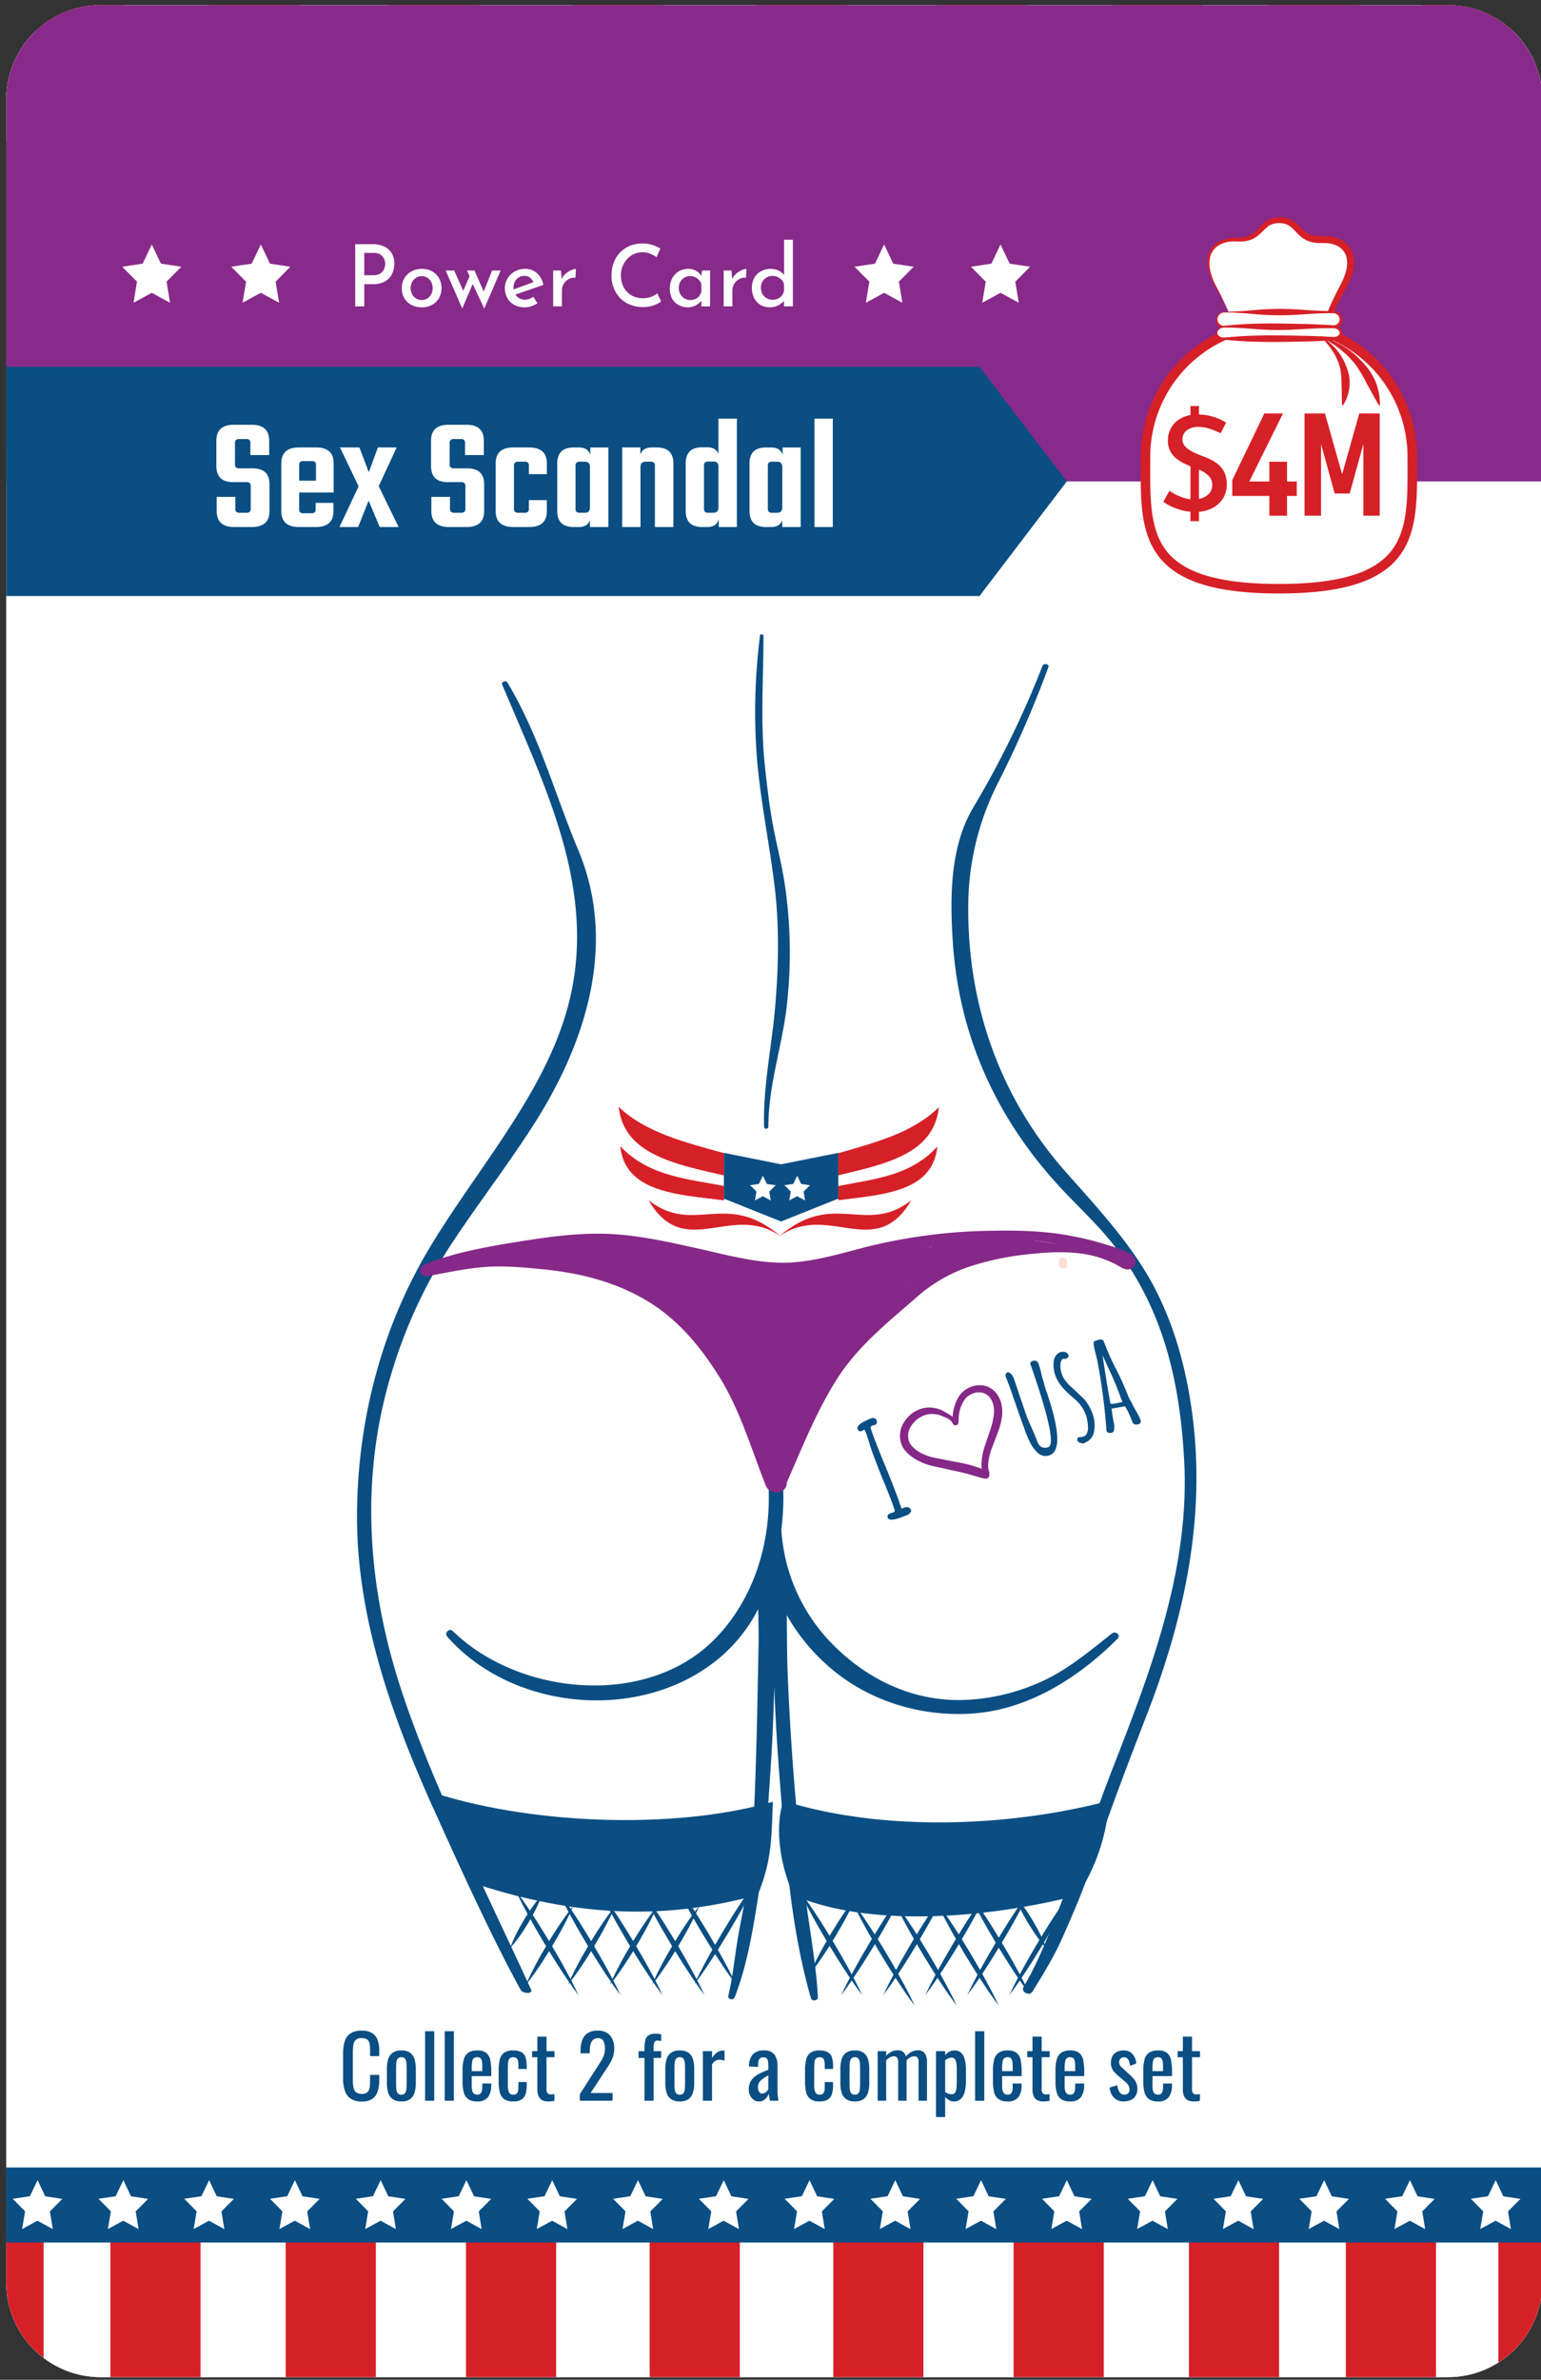 <svg xmlns="http://www.w3.org/2000/svg" xmlns:xlink="http://www.w3.org/1999/xlink" viewBox="0 0 548.821 847.303"><rect x="0" y="0" width="548.821" height="847.303" fill="#333333" stroke="none"/><defs><style>.cls-1{fill:none;}.cls-2{clip-path:url(#clip-path);}.cls-13,.cls-14,.cls-3,.cls-6{fill:#fff;}.cls-3{stroke:#fff;stroke-width:2.571px;}.cls-14,.cls-3{stroke-miterlimit:10;}.cls-4,.cls-9{fill:#d62027;}.cls-5{fill:#0a4e83;}.cls-7{fill:#fcdfd2;}.cls-8{fill:#862888;}.cls-13,.cls-14,.cls-9{fill-rule:evenodd;}.cls-10{fill:#0a4e82;}.cls-11{fill:#fcfdff;}.cls-12{fill:#872a89;}.cls-14{stroke:#d62027;stroke-width:3.394px;}</style><clipPath id="clip-path"><path class="cls-1" d="M35.835,1.827H515.686A33.592,33.592,0,0,1,549.278,35.419V812.777a33.589,33.589,0,0,1-33.589,33.589H35.835A33.589,33.589,0,0,1,2.247,812.777V35.415A33.588,33.588,0,0,1,35.835,1.827Z"/></clipPath></defs><title>card_type-card</title><g id="new_safe_zone" data-name="new safe zone"><g class="cls-2"><rect class="cls-3" x="-28.64" y="-33.363" width="606.137" height="904.394"/><rect class="cls-3" x="-28.64" y="-33.363" width="606.137" height="904.394"/><rect class="cls-4" x="-16.576" y="795.125" width="32.108" height="75.821"/><rect class="cls-4" x="479.319" y="795.125" width="32.108" height="75.821"/><rect class="cls-4" x="533.625" y="795.125" width="32.108" height="75.821"/><rect class="cls-4" x="39.316" y="795.125" width="32.108" height="75.821"/><rect class="cls-4" x="423.427" y="795.125" width="32.108" height="75.821"/><rect class="cls-4" x="101.749" y="795.125" width="32.108" height="75.821"/><rect class="cls-4" x="360.994" y="795.125" width="32.108" height="75.821"/><rect class="cls-4" x="165.965" y="795.21" width="32.108" height="75.821"/><rect class="cls-4" x="296.777" y="795.21" width="32.108" height="75.821"/><rect class="cls-4" x="231.371" y="795.21" width="32.108" height="75.821"/><rect class="cls-1" x="-16.576" y="795.294" width="528.003" height="75.652"/><rect class="cls-5" x="-27.5" y="771.78" width="605.646" height="26.64"/><polygon class="cls-6" points="105.026 776.232 107.74 781.969 113.842 782.905 109.413 787.353 110.439 793.654 104.987 790.666 99.519 793.625 100.579 787.33 96.174 782.857 102.28 781.955 105.026 776.232"/><polygon class="cls-6" points="135.573 776.232 138.288 781.969 144.39 782.905 139.96 787.353 140.986 793.654 135.534 790.666 130.067 793.625 131.126 787.33 126.721 782.857 132.828 781.955 135.573 776.232"/><polygon class="cls-6" points="43.931 776.232 46.646 781.969 52.748 782.905 48.319 787.353 49.344 793.654 43.892 790.666 38.425 793.625 39.484 787.33 35.079 782.857 41.186 781.955 43.931 776.232"/><polygon class="cls-6" points="74.478 776.232 77.193 781.969 83.295 782.905 78.866 787.353 79.892 793.654 74.44 790.666 68.972 793.625 70.032 787.33 65.626 782.857 71.733 781.955 74.478 776.232"/><polygon class="cls-6" points="227.215 776.232 229.93 781.969 236.031 782.905 231.602 787.353 232.628 793.654 227.176 790.666 221.708 793.625 222.768 787.33 218.363 782.857 224.47 781.955 227.215 776.232"/><polygon class="cls-6" points="257.762 776.232 260.477 781.969 266.579 782.905 262.15 787.353 263.176 793.654 257.724 790.666 252.256 793.625 253.315 787.33 248.91 782.857 255.017 781.955 257.762 776.232"/><polygon class="cls-6" points="166.12 776.232 168.835 781.969 174.937 782.905 170.508 787.353 171.534 793.654 166.082 790.666 160.614 793.625 161.673 787.33 157.268 782.857 163.375 781.955 166.12 776.232"/><polygon class="cls-6" points="196.668 776.232 199.382 781.969 205.484 782.905 201.055 787.353 202.081 793.654 196.629 790.666 191.161 793.625 192.221 787.33 187.816 782.857 193.922 781.955 196.668 776.232"/><polygon class="cls-6" points="13.384 776.232 16.098 781.969 22.2 782.905 17.771 787.353 18.797 793.654 13.345 790.666 7.877 793.625 8.937 787.33 4.532 782.857 10.638 781.955 13.384 776.232"/><polygon class="cls-6" points="471.593 776.232 474.308 781.969 480.41 782.905 475.981 787.353 477.007 793.654 471.555 790.666 466.087 793.625 467.147 787.33 462.741 782.857 468.848 781.955 471.593 776.232"/><polygon class="cls-6" points="502.141 776.232 504.855 781.969 510.957 782.905 506.528 787.353 507.554 793.654 502.102 790.666 496.634 793.625 497.694 787.33 493.289 782.857 499.396 781.955 502.141 776.232"/><polygon class="cls-6" points="410.499 776.232 413.213 781.969 419.315 782.905 414.886 787.353 415.912 793.654 410.46 790.666 404.992 793.625 406.052 787.33 401.647 782.857 407.754 781.955 410.499 776.232"/><polygon class="cls-6" points="441.046 776.232 443.761 781.969 449.863 782.905 445.434 787.353 446.46 793.654 441.008 790.666 435.54 793.625 436.599 787.33 432.194 782.857 438.301 781.955 441.046 776.232"/><polygon class="cls-6" points="532.688 776.232 535.403 781.969 541.505 782.905 537.076 787.353 538.101 793.654 532.65 790.666 527.182 793.625 528.241 787.33 523.836 782.857 529.943 781.955 532.688 776.232"/><polygon class="cls-6" points="349.404 776.232 352.119 781.969 358.221 782.905 353.792 787.353 354.818 793.654 349.366 790.666 343.898 793.625 344.957 787.33 340.552 782.857 346.659 781.955 349.404 776.232"/><polygon class="cls-6" points="379.952 776.232 382.666 781.969 388.768 782.905 384.339 787.353 385.365 793.654 379.913 790.666 374.445 793.625 375.505 787.33 371.1 782.857 377.206 781.955 379.952 776.232"/><polygon class="cls-6" points="288.31 776.232 291.024 781.969 297.126 782.905 292.697 787.353 293.723 793.654 288.271 790.666 282.803 793.625 283.863 787.33 279.458 782.857 285.564 781.955 288.31 776.232"/><polygon class="cls-6" points="318.857 776.232 321.572 781.969 327.673 782.905 323.244 787.353 324.27 793.654 318.818 790.666 313.35 793.625 314.41 787.33 310.005 782.857 316.112 781.955 318.857 776.232"/><rect class="cls-5" x="-27.5" y="771.78" width="605.646" height="26.64"/><polygon class="cls-6" points="105.026 776.232 107.74 781.969 113.842 782.905 109.413 787.353 110.439 793.654 104.987 790.666 99.519 793.625 100.579 787.33 96.174 782.857 102.28 781.955 105.026 776.232"/><polygon class="cls-6" points="135.573 776.232 138.288 781.969 144.39 782.905 139.96 787.353 140.986 793.654 135.534 790.666 130.067 793.625 131.126 787.33 126.721 782.857 132.828 781.955 135.573 776.232"/><polygon class="cls-6" points="43.931 776.232 46.646 781.969 52.748 782.905 48.319 787.353 49.344 793.654 43.892 790.666 38.425 793.625 39.484 787.33 35.079 782.857 41.186 781.955 43.931 776.232"/><polygon class="cls-6" points="74.478 776.232 77.193 781.969 83.295 782.905 78.866 787.353 79.892 793.654 74.44 790.666 68.972 793.625 70.032 787.33 65.626 782.857 71.733 781.955 74.478 776.232"/><polygon class="cls-6" points="227.215 776.232 229.93 781.969 236.031 782.905 231.602 787.353 232.628 793.654 227.176 790.666 221.708 793.625 222.768 787.33 218.363 782.857 224.47 781.955 227.215 776.232"/><polygon class="cls-6" points="257.762 776.232 260.477 781.969 266.579 782.905 262.15 787.353 263.176 793.654 257.724 790.666 252.256 793.625 253.315 787.33 248.91 782.857 255.017 781.955 257.762 776.232"/><polygon class="cls-6" points="166.12 776.232 168.835 781.969 174.937 782.905 170.508 787.353 171.534 793.654 166.082 790.666 160.614 793.625 161.673 787.33 157.268 782.857 163.375 781.955 166.12 776.232"/><polygon class="cls-6" points="196.668 776.232 199.382 781.969 205.484 782.905 201.055 787.353 202.081 793.654 196.629 790.666 191.161 793.625 192.221 787.33 187.816 782.857 193.922 781.955 196.668 776.232"/><polygon class="cls-6" points="13.384 776.232 16.098 781.969 22.2 782.905 17.771 787.353 18.797 793.654 13.345 790.666 7.877 793.625 8.937 787.33 4.532 782.857 10.638 781.955 13.384 776.232"/><polygon class="cls-6" points="471.593 776.232 474.308 781.969 480.41 782.905 475.981 787.353 477.007 793.654 471.555 790.666 466.087 793.625 467.147 787.33 462.741 782.857 468.848 781.955 471.593 776.232"/><polygon class="cls-6" points="502.141 776.232 504.855 781.969 510.957 782.905 506.528 787.353 507.554 793.654 502.102 790.666 496.634 793.625 497.694 787.33 493.289 782.857 499.396 781.955 502.141 776.232"/><polygon class="cls-6" points="410.499 776.232 413.213 781.969 419.315 782.905 414.886 787.353 415.912 793.654 410.46 790.666 404.992 793.625 406.052 787.33 401.647 782.857 407.754 781.955 410.499 776.232"/><polygon class="cls-6" points="441.046 776.232 443.761 781.969 449.863 782.905 445.434 787.353 446.46 793.654 441.008 790.666 435.54 793.625 436.599 787.33 432.194 782.857 438.301 781.955 441.046 776.232"/><polygon class="cls-6" points="532.688 776.232 535.403 781.969 541.505 782.905 537.076 787.353 538.101 793.654 532.65 790.666 527.182 793.625 528.241 787.33 523.836 782.857 529.943 781.955 532.688 776.232"/><polygon class="cls-6" points="349.404 776.232 352.119 781.969 358.221 782.905 353.792 787.353 354.818 793.654 349.366 790.666 343.898 793.625 344.957 787.33 340.552 782.857 346.659 781.955 349.404 776.232"/><polygon class="cls-6" points="379.952 776.232 382.666 781.969 388.768 782.905 384.339 787.353 385.365 793.654 379.913 790.666 374.445 793.625 375.505 787.33 371.1 782.857 377.206 781.955 379.952 776.232"/><polygon class="cls-6" points="288.31 776.232 291.024 781.969 297.126 782.905 292.697 787.353 293.723 793.654 288.271 790.666 282.803 793.625 283.863 787.33 279.458 782.857 285.564 781.955 288.31 776.232"/><polygon class="cls-6" points="318.857 776.232 321.572 781.969 327.673 782.905 323.244 787.353 324.27 793.654 318.818 790.666 313.35 793.625 314.41 787.33 310.005 782.857 316.112 781.955 318.857 776.232"/><path class="cls-7" d="M380.057,449.778a.289.289,0,0,1-.016-.094l-.004-.016v-.003c-.01-.189-.019-.377-.026-.565a1.454,1.454,0,0,0-2.907,0c-.009.188-.016.376-.025.565-.002.06-.003.119-.009.179.024-.507-.046.233-.028.385a1.516,1.516,0,0,0,3.033,0A1.111,1.111,0,0,0,380.057,449.778Z"/><path class="cls-7" d="M380.057,449.778c.024.071.047.08-.02-.108l.004.013C380.047,449.715,380.048,449.748,380.057,449.778Z"/><path class="cls-5" d="M161.076,442.443c9.464-14.297,20.098-28.062,29.279-42.484,19.044-29.924,29.251-64.674,15.611-97.233-8.376-19.991-13.822-40.658-25.269-59.755-.516-.862-2.246-.199-1.874.693,14.629,34.994,32.105,69.456,25.093,107.404-6.325,34.215-32.074,62.09-50.434,92.39-18.069,29.825-26.281,63.461-26.331,96.499-.053,34.977,11.771,69.521,26.357,102.028,8.71,19.402,21.521,47.711,31.946,66.524.772,1.391,4.394,1.428,3.742,0-15.191-33.237-36.635-75.805-47.398-110.331-11.002-35.306-13.33-72.201-2.756-107.964A175.37,175.37,0,0,1,161.076,442.443Z"/><path class="cls-5" d="M424.778,504.632c-1.963-15.714-6.066-31.764-13.611-46.176-7.95-15.19-20.013-28.093-31.635-41.227-24.676-27.887-35.487-62.135-34.653-97.182a97.089,97.089,0,0,1,10.986-42.144,388.15,388.15,0,0,0,17.509-40.328c.437-1.171-1.672-1.602-2.119-.456a337.068,337.068,0,0,1-24.628,50.385c-8.337,13.948-8.264,31.945-7.34,47.151,2.015,33.083,14.882,63.058,38.862,88.699,6.13,6.555,12.793,12.706,18.3,19.685a107.188,107.188,0,0,1,14.379,24.367c7.158,16.718,9.954,34.816,10.907,52.577,2.028,37.752-11.178,73.17-25.031,108.51-5.263,13.422-9.777,27.1-15.32,40.43-5.339,12.835-9.713,26.362-16.836,38.519-1.086,1.85,2.108,3.387,3.234,1.548,3.887-6.34,7.597-12.328,10.585-19.058,3.788-8.527,7.538-17.217,10.456-25.999,6.011-18.098,12.876-35.996,19.783-53.853C421.882,575.739,429.291,540.768,424.778,504.632Z"/><path class="cls-5" d="M279.824,317.113c-.911-7.008-2.639-13.822-4.033-20.719-1.568-7.752-2.528-15.703-3.373-23.588-1.657-15.484-.521-30.79-.508-46.309,0-.793-1.135-.97-1.231-.164a214.375,214.375,0,0,0-1.033,44.503c1.325,14.897,4.355,29.487,6.177,44.297,1.805,14.666,1.476,29.507.167,44.18-1.257,14.07-4.228,27.5-3.875,41.745a.771.771,0,1,0,1.534-.034c.058-14.24,4.491-27.309,6.353-41.183A166.096,166.096,0,0,0,279.824,317.113Z"/><path class="cls-5" d="M395.981,581.61c-7.475,5.88-14.401,11.795-23.079,16.165a73.011,73.011,0,0,1-27.729,7.397c-18.744,1.22-35.615-6.727-48.113-19.215a63.407,63.407,0,0,1-18.785-41.369c.201-1.698.376-3.396.497-5.083a90.833,90.833,0,0,0-.148-14.529c.026-6.687-.053-13.34,1.357-20.003,1.107-5.217,2.073-10.934,4.369-15.834a30.285,30.285,0,0,0,2.786-9.712c.003-.015.008-.03.012-.044.43-1.65-2.129-2.19-2.699-.631a271.569,271.569,0,0,0-9.126,28.356,155.358,155.358,0,0,0-5.229-14.982c-1.877-4.722-3.53-10.043-6.748-14.127a1.733,1.733,0,0,0-3.126,1.309c.767,4.189,2.984,8.12,4.622,12.077,1.906,4.604,3.519,9.31,4.966,14.055a96.15,96.15,0,0,1,3.998,28.116q-.001,1.608-.063,3.216c-.048.679-.087,1.356-.123,2.036-1.047,16.115-6.979,32.191-18.629,44.33-24.142,25.16-70.14,20.617-93.691-2.375-1.319-1.291-3.158.648-2.009,1.958,23.566,26.801,70.202,30.81,97.733,6.9a56.269,56.269,0,0,0,13.026-16.763c-.003,4.063.196,8.138.116,12.19-.272,13.506-.483,26.987-.903,40.49-.448,14.426-.904,28.807-2.738,43.158-.905,7.109-2.504,14.089-3.708,21.153-1.171,6.891-1.807,13.844-3.426,20.666-.335,1.411,1.775,1.843,2.285.535,4.816-12.334,6.833-26.214,8.882-39.163,2.204-13.94,2.932-28.077,3.89-42.123.668-9.766,1.021-19.463,1.324-29.192.364,10.862,1.026,21.705,1.884,32.54,2.055,25.937,3.876,53.117,11.154,78.304.372,1.283,2.551.958,2.478-.368-.688-12.69-3.221-25.284-4.685-37.908-1.46-12.609-2.644-25.261-3.686-37.907-1.042-12.669-1.785-25.365-2.347-38.065-.326-7.332-.256-14.741-.371-22.13a69.264,69.264,0,0,0,14.829,18.199c13.805,12.255,33.064,18.319,52.053,16.788,19.938-1.603,37.694-13.271,50.939-26.595C399.292,582.149,397.346,580.534,395.981,581.61Z"/><path class="cls-1" d="M267.148,487.545c-1.528-3.96-3.601-7.895-4.32-12.084a1.615,1.615,0,0,1,2.908-1.305c3.003,4.091,4.549,9.414,6.303,14.139,1.831,4.924,3.545,9.907,4.893,14.989a284.992,284.992,0,0,1,8.453-28.34,1.297,1.297,0,0,1,2.514.634.364.364,0,0,0-.011.044,31.978,31.978,0,0,1-2.579,9.709c-2.128,4.895-3.02,10.611-4.043,15.826a61.838,61.838,0,0,0-.97,7.671A140.963,140.963,0,0,1,293.5,485.06c8.429-11.909,20.18-20.196,32.024-28.374,11.825-8.162,26.855-11.968,41.023-13.276,3.071-.281,6.181-.539,9.291-.619q-1.961-.364-3.925-.646c-10.731-1.533-21.576-.345-32.254.85-10.554,1.18-21.469,2.69-31.588,6.059-9.456,3.148-19.131,5.994-29.212,5.799-21.853-.422-42.557-10.659-64.513-10.692a167.803,167.803,0,0,0-21.114,1.504c.417.034.841.065,1.254.105,13.717,1.312,27.32,4.414,39.17,11.739a88.391,88.391,0,0,1,28.99,29.368,143.483,143.483,0,0,1,11.143,23.284c-.535-2.871-1.185-5.724-1.992-8.552C270.44,496.86,268.93,492.151,267.148,487.545Z"/><path class="cls-8" d="M404.015,447.831a3.361,3.361,0,0,0-2.108-1.68,35,35,0,0,0-6.855-2.673,107.054,107.054,0,0,0-16.189-3.893c-10.13-1.657-20.808-1.577-31.031-1.251a195.219,195.219,0,0,0-32.106,3.976c-11.344,2.275-22.151,6.428-33.779,7.172-11.168.715-22.591-2.578-33.411-4.975-10.71-2.374-21.62-4.862-32.612-5.216-10.648-.344-21.526,1.212-32.018,2.915-11.082,1.797-22.524,3.86-32.961,8.093-1.902.773-1.632,3.427-.08,3.868a1.703,1.703,0,0,0,1.195.231c6.925-1.253,13.638-2.764,20.683-3.296,6.679-.506,13.522.135,20.17.774,13.263,1.276,25.947,4.368,37.466,11.236,11.094,6.616,19.291,16.563,26.004,27.422,7.275,11.765,11.243,25.502,16.303,38.291a3.869,3.869,0,0,0,2.852,2.427c2.276.494,4.883-.888,4.649-3.405.033-.059.073-.113.1-.174q.035-.082.072-.165c5.438-12.382,10.361-24.846,17.606-36.338,7.348-11.652,17.859-20.048,28.109-28.959A54.831,54.831,0,0,1,344.44,451.246a98.792,98.792,0,0,1,22.107-4.708c6.72-.735,13.563-1.095,20.25.052a38.719,38.719,0,0,1,9.595,3.066c.855.394,1.662.923,2.5,1.337a2.743,2.743,0,0,0,1.174.588C402.358,452.982,405.695,450.415,404.015,447.831ZM366.547,443.41c-14.168,1.308-29.199,5.114-41.023,13.276C313.68,464.865,301.928,473.151,293.5,485.06a140.963,140.963,0,0,0-13.204,23.77,61.838,61.838,0,0,1,.97-7.671c1.024-5.215,1.915-10.931,4.043-15.826a31.978,31.978,0,0,0,2.579-9.709.364.364,0,0,1,.011-.044,1.297,1.297,0,0,0-2.514-.634,284.992,284.992,0,0,0-8.453,28.34c-1.348-5.082-3.062-10.065-4.893-14.989-1.755-4.725-3.301-10.048-6.303-14.139a1.615,1.615,0,0,0-2.908,1.305c.719,4.189,2.792,8.124,4.32,12.084,1.782,4.606,3.292,9.315,4.647,14.062.807,2.828,1.458,5.681,1.992,8.552a143.483,143.483,0,0,0-11.143-23.284,88.391,88.391,0,0,0-28.99-29.368c-11.85-7.325-25.452-10.427-39.169-11.739-.414-.04-.837-.071-1.254-.105A167.803,167.803,0,0,1,214.345,444.16c21.956.034,42.66,10.27,64.513,10.692,10.082.194,19.756-2.651,29.212-5.799,10.119-3.369,21.035-4.88,31.588-6.059,10.678-1.195,21.523-2.382,32.254-.85q1.966.281,3.925.646C372.728,442.871,369.618,443.129,366.547,443.41Z"/><path class="cls-8" d="M174.228,446.57s29.936-11.226,104.775,7.484l26.194-7.484,26.497-2.606,18.407-4.878,26.194,3.742-29.944,5.097-23.514,10.626-10.156,14.213-14.725,6.673-6.38,23.135-13.453,12.202L275.261,521.41l-7.484-14.968-7.484-18.71-11.226-14.968L237.692,460.79l-14.818-6.736-22.452-3.742Z"/><path class="cls-5" d="M324.465,537.741q-.546-1.613-2.481-.956a7.752,7.752,0,0,0-.906.357l-.594-1.749q-1.532-4.516-5.132-13.31-3.505-8.364-5.163-13.248a1.136,1.136,0,0,1-.05-.831.97.97,0,0,1,.598-.434l.369-.125a2.081,2.081,0,0,0,.476-.109.995.995,0,0,0,.635-.627,1.419,1.419,0,0,0,.003-.977,1.232,1.232,0,0,0-.689-.743,1.408,1.408,0,0,0-1.07-.048,21.697,21.697,0,0,0-3.161,1.433,5.129,5.129,0,0,0-1.524,1.184,1.233,1.233,0,0,0-.339,1.194,1.01,1.01,0,0,0,1.435.747,3.216,3.216,0,0,0,.997-.545,20.364,20.364,0,0,1,.998,2.487l.751,2.365q.313,1.077.751,2.364,1.219,3.593,4.025,10.501,2.758,6.617,4.087,10.531a1.617,1.617,0,0,1,.12.884.631.631,0,0,1-.452.41,1.728,1.728,0,0,1-.43.095l-.553.188q-1.381.469-1.007,1.574.469,1.383,4.431.038.368-.124,1.903-.748.691-.234.913-.336c.148-.067.238-.105.269-.116l.886-1.174Z"/><path class="cls-8" d="M353.659,514.507c.334-.855.661-1.713.987-2.571.332-.874.689-1.74.99-2.624q.113-.333.227-.666c.057-.169.124-.337.171-.508q.104-.376.208-.751c.044-.158.096-.316.13-.476.104-.485.221-.968.308-1.456a14.946,14.946,0,0,0,.222-4.017c-.029-.298-.072-.595-.124-.89-.073-.417-.153-.835-.264-1.245a9.703,9.703,0,0,0-.865-2.004c-.137-.257-.29-.506-.448-.75a7.308,7.308,0,0,0-.753-.953,8.315,8.315,0,0,0-1.579-1.3,6.609,6.609,0,0,0-1.84-.828,8.723,8.723,0,0,0-4.048-.061,6.557,6.557,0,0,0-.801.218,7.998,7.998,0,0,0-.95.395,10.439,10.439,0,0,0-1.795,1.081,7.966,7.966,0,0,0-1.428,1.39c-.224.286-.419.595-.613.901-.171.269-.327.548-.474.831a13.897,13.897,0,0,0-.729,1.689,16.3,16.3,0,0,0-.799,3.198c-.068.473-.108.949-.134,1.425-.076-.079-.153-.157-.234-.231a6.53,6.53,0,0,0-.838-.627c-.26-.172-.531-.324-.8-.48-.338-.196-.675-.392-1.018-.58-.263-.144-.523-.289-.791-.422a9.228,9.228,0,0,0-1.835-.685,10.941,10.941,0,0,0-1.757-.317,9.857,9.857,0,0,0-2.08-.015c-.385.048-.768.126-1.146.211a8.652,8.652,0,0,0-.891.25l-.008.003a12.611,12.611,0,0,0-1.936.88,8.31,8.31,0,0,0-1.536,1.04,14.082,14.082,0,0,0-1.476,1.497,12.036,12.036,0,0,0-1.204,1.727,9.765,9.765,0,0,0-.816,1.886,8.465,8.465,0,0,0-.346,2.057,7.771,7.771,0,0,0,.071,1.751,8.453,8.453,0,0,0,.577,2.092,7.774,7.774,0,0,0,1.094,1.8,13.457,13.457,0,0,0,2.886,2.607,17.185,17.185,0,0,0,1.813,1.087c.247.127.498.243.751.36q.355.164.711.328c.169.078.347.141.519.21.297.12.591.243.897.339q.339.106.679.214c.18.057.36.123.544.171q.346.089.692.179c.798.206,1.604.377,2.41.549,1.736.37,3.465.769,5.2,1.142,1.636.352,3.276.686,4.893,1.121.847.228,1.687.477,2.529.721q.646.187,1.29.378c.353.104.706.216,1.064.306.291.074.58.143.873.204.265.055.533.094.799.148a1.276,1.276,0,0,0,1.529-1.324q-.03-.153-.06-.306a1.159,1.159,0,0,0,0-.688c-.078-.282-.169-.56-.242-.844a9.552,9.552,0,0,1-.123-1.16,11.246,11.246,0,0,1,.023-1.148c.09-.754.212-1.501.361-2.247.077-.388.176-.77.271-1.154.083-.335.196-.664.296-.995C353.14,515.877,353.392,515.19,353.659,514.507Zm-2.528-.841c-.143.412-.289.824-.42,1.241-.124.396-.264.789-.368,1.19-.114.439-.23.875-.322,1.319-.089.429-.162.858-.232,1.292-.066.409-.118.828-.153,1.24-.043.504-.098,1.013-.095,1.519a12.232,12.232,0,0,0,.065,1.323c.006.056.014.111.021.166l-.309-.124c-.289-.116-.589-.207-.884-.308-.201-.069-.401-.143-.604-.207-.383-.12-.765-.244-1.15-.359-.417-.124-.832-.258-1.253-.369-.411-.109-.821-.229-1.237-.323-.915-.206-1.832-.4-2.751-.588-.419-.086-.842-.152-1.263-.228-.434-.078-.867-.162-1.3-.244-.773-.145-1.542-.307-2.313-.456-.816-.158-1.634-.306-2.45-.469-.426-.085-.856-.159-1.28-.258-.41-.096-.829-.176-1.234-.293q-.507-.147-1.014-.295c-.393-.146-.785-.292-1.17-.461q-.403-.177-.806-.353c-.317-.138-.625-.303-.928-.467-.271-.146-.534-.305-.793-.472a12.553,12.553,0,0,1-2.091-1.788,7.288,7.288,0,0,1-.845-1.218,6.944,6.944,0,0,1-.429-1.315,7.736,7.736,0,0,1-.091-1.61,7.563,7.563,0,0,1,.295-1.486,9.086,9.086,0,0,1,.838-1.659,12.685,12.685,0,0,1,.789-1.019,11.885,11.885,0,0,1,.911-.964,10.952,10.952,0,0,1,2.064-1.342,9.931,9.931,0,0,1,2.11-.722,9.359,9.359,0,0,1,2.088-.11,9.885,9.885,0,0,1,2.209.426c.509.182,1.009.39,1.508.598.212.089.421.184.632.278a8.877,8.877,0,0,1,1.099.565,6.113,6.113,0,0,1,.979.887c.085.099.166.202.244.305a1.08,1.08,0,0,0,.372.715,1.092,1.092,0,0,0,1.54-.109l.154-.233a1.091,1.091,0,0,0,.111-.546c.018-.635.03-1.272.069-1.907a14.188,14.188,0,0,1,.674-3.224,13.013,13.013,0,0,1,1.274-2.639,7.253,7.253,0,0,1,.993-1.167,8.383,8.383,0,0,1,1.516-1.009,7.756,7.756,0,0,1,1.588-.553,5.957,5.957,0,0,1,2.908.185,5.757,5.757,0,0,1,.954.481,7.228,7.228,0,0,1,1.055.92,7.524,7.524,0,0,1,.833,1.303,8.237,8.237,0,0,1,.596,1.696,12.642,12.642,0,0,1,.155,2.872,20.808,20.808,0,0,1-.367,2.329q-.074.358-.147.716c-.036.178-.09.354-.136.53q-.09.349-.18.698c-.049.191-.117.379-.175.567-.133.428-.272.852-.417,1.276l-.074.217C352.035,510.971,351.586,512.32,351.131,513.666Z"/><path class="cls-5" d="M371.643,518.325a4.011,4.011,0,0,1-1.904-.921,12.517,12.517,0,0,1-2.913-3.892,36.135,36.135,0,0,1-2.042-4.958q-1.826-4.928-4.264-12.114l-1.249-3.532a6.624,6.624,0,0,1-.358-.905q-.687-1.72-.811-2.088.087-1.109.639-1.296t1.272.493a4.008,4.008,0,0,1,1.047,1.649l4.251,12.53a51.237,51.237,0,0,0,1.979,4.773q1.603,3.668,1.979,4.773,1.157,3.41,4.059,2.424,3.317-1.125-5.091-25.908l-.875-2.58-.141-.415a1.231,1.231,0,0,1-.171-.352,1.163,1.163,0,0,1-.02-.892,1.506,1.506,0,0,1,.904-.59,1.346,1.346,0,0,1,1.062.025,1.643,1.643,0,0,1,.711.657,8.321,8.321,0,0,1,.406,1.044q.25.738.659,2.397a18.166,18.166,0,0,0,.597,2.366,18.23,18.23,0,0,1,.549,1.919l.564,1.966.125.369a1.815,1.815,0,0,1,.187.399q6.94,20.454.997,22.469A4.257,4.257,0,0,1,371.643,518.325Z"/><path class="cls-5" d="M384.694,513.718a1.86,1.86,0,0,1-1.074-.971l.241-.956a3.589,3.589,0,0,1,.938-.112,6.154,6.154,0,0,0,1.107-.222,2.099,2.099,0,0,0,1.247-1.245,4.88,4.88,0,0,0,.334-2.272,16.224,16.224,0,0,0-.745-4.164,13.612,13.612,0,0,0-4.107-5.747l-.804-.703q-1.391-1.223-2.396-2.218a17.005,17.005,0,0,1-1.888-2.235,12.834,12.834,0,0,1-1.772-3.406,11.615,11.615,0,0,1-.517-4.551,4.601,4.601,0,0,1,.727-2.173,3.193,3.193,0,0,1,1.685-1.316,2.689,2.689,0,0,1,1.723.006,1.636,1.636,0,0,1,1.144,1.025.79.79,0,0,1-.104.754,1.376,1.376,0,0,1-.705.495,1.932,1.932,0,0,1-1.061.052q-.998.391-1.002,2.344a8.497,8.497,0,0,0,1.728,5.398,12.127,12.127,0,0,0,1.896,2.104l1.639,1.5,2.644,2.492a14.236,14.236,0,0,1,2.052,2.643,16.276,16.276,0,0,1,1.564,3.322,12.278,12.278,0,0,1,.523,5.781,5.574,5.574,0,0,1-1.117,2.689,4.849,4.849,0,0,1-2.337,1.666l.047.139A3.177,3.177,0,0,1,384.694,513.718Z"/><path class="cls-5" d="M404.172,507.16a1.38,1.38,0,0,1-.913-1.026,41.911,41.911,0,0,0-2.054-4.542l-.512-.904-4.795.856q.084,1.156.67,4.551a6.759,6.759,0,0,1,.141,3.291,1.163,1.163,0,0,1-.781.727,1.738,1.738,0,0,1-1.131-.002,1.087,1.087,0,0,1-.75-.695l.014-.262-.016-.199a216.496,216.496,0,0,0-3.317-24.919c-.042-.123-.097-.335-.165-.639-.069-.301-.181-.734-.338-1.298q-.44-1.75-.623-2.819a3.757,3.757,0,0,1,.014-1.7l1.566-.531a2.104,2.104,0,0,1,1.207-.075,1.014,1.014,0,0,1,.75.696,86.749,86.749,0,0,0,4.499,10.082,95.619,95.619,0,0,1,4.297,9.639,11.305,11.305,0,0,0,.715,1.35,9.097,9.097,0,0,1,.699,1.305q.109.321,1.398,2.607a21.979,21.979,0,0,1,1.384,2.716l.016.047a1.284,1.284,0,0,1-.3,1.539A3.15,3.15,0,0,1,404.172,507.16Zm-5.082-9.68a102.433,102.433,0,0,0-4.332-10.346l-2.086-4.634q1.692,11.498,2.83,17.275.848.226,4.304-.639A9.378,9.378,0,0,1,399.09,497.481Z"/><path class="cls-9" d="M278.134,440.247c-17.693-12.435-34.292,9.081-47.158-12.918,16.349,12.762,27.524-3.934,47.158,12.918Z"/><path class="cls-9" d="M257.814,418.456c-17.933-4.069-35.561-7.711-37.423-24.273,9.379,8.965,23.24,12.513,37.423,16.413v7.86Z"/><path class="cls-9" d="M257.814,427.33c-17.5-2.1-35.081-3.104-36.888-19.16,10.03,10.626,23.708,11.567,36.888,14.127V427.33Z"/><path class="cls-9" d="M257.814,418.456c-17.933-4.069-35.561-7.711-37.423-24.273,9.379,8.965,23.24,12.513,37.423,16.413v7.86Z"/><path class="cls-9" d="M257.814,427.33c-17.5-2.1-35.081-3.104-36.888-19.16,10.03,10.626,23.708,11.567,36.888,14.127V427.33Z"/><path class="cls-9" d="M298.543,418.456c17.18-4.069,34.067-7.711,35.85-24.273-8.985,8.965-22.263,12.513-35.85,16.413v7.86Z"/><path class="cls-9" d="M298.543,427.33c16.753-2.1,33.586-3.104,35.316-19.16-9.602,10.626-22.697,11.567-35.316,14.127V427.33Z"/><path class="cls-9" d="M277.421,440.247c17.693-12.435,34.292,9.081,47.158-12.918-16.349,12.762-27.524-3.934-47.158,12.918Z"/><polygon class="cls-5" points="257.814 410.474 278.178 414.547 298.543 410.474 298.543 426.765 278.178 434.911 257.814 426.765 257.814 410.474"/><polygon class="cls-6" points="271.71 418.635 273.111 421.526 276.259 421.998 273.974 424.24 274.503 427.415 271.69 425.909 268.869 427.4 269.415 424.227 267.142 421.974 270.293 421.519 271.71 418.635"/><polygon class="cls-6" points="283.928 418.635 285.329 421.526 288.478 421.998 286.192 424.24 286.722 427.415 283.909 425.909 281.087 427.4 281.634 424.227 279.361 421.974 282.512 421.519 283.928 418.635"/><line class="cls-6" x1="181.712" y1="693.541" x2="192.938" y2="674.831"/><path class="cls-10" d="M181.712,693.541a40.861,40.861,0,0,1,2.183-5.052c.808-1.636,1.709-3.216,2.628-4.784.95-1.551,1.919-3.089,2.982-4.572a40.422,40.422,0,0,1,3.432-4.302,40.418,40.418,0,0,1-2.18,5.053c-.808,1.636-1.71,3.215-2.631,4.783-.952,1.55-1.921,3.088-2.985,4.57A40.874,40.874,0,0,1,181.712,693.541Z"/><line class="cls-6" x1="187.325" y1="706.638" x2="204.163" y2="678.573"/><path class="cls-10" d="M187.325,706.638c1.071-2.538,2.301-4.981,3.586-7.39,1.275-2.416,2.644-4.775,4.032-7.123,1.417-2.33,2.855-4.649,4.386-6.911,1.52-2.268,3.098-4.502,4.835-6.641-1.069,2.539-2.298,4.982-3.583,7.392-1.276,2.415-2.645,4.774-4.034,7.122-1.419,2.329-2.856,4.647-4.388,6.909C190.637,702.264,189.06,704.498,187.325,706.638Z"/><line class="cls-6" x1="202.292" y1="706.638" x2="219.131" y2="678.573"/><path class="cls-10" d="M202.292,706.638c1.071-2.538,2.301-4.981,3.586-7.39,1.275-2.416,2.644-4.775,4.031-7.123,1.417-2.33,2.855-4.649,4.386-6.911,1.52-2.268,3.099-4.502,4.835-6.641-1.069,2.539-2.298,4.982-3.583,7.392-1.276,2.415-2.645,4.774-4.034,7.122-1.419,2.329-2.856,4.647-4.388,6.909C205.604,702.264,204.028,704.498,202.292,706.638Z"/><line class="cls-6" x1="217.26" y1="706.638" x2="234.099" y2="678.573"/><path class="cls-10" d="M217.261,706.638c1.071-2.538,2.301-4.981,3.586-7.39,1.275-2.416,2.645-4.775,4.032-7.123,1.417-2.33,2.854-4.649,4.385-6.911,1.521-2.268,3.099-4.502,4.836-6.641-1.069,2.539-2.298,4.982-3.584,7.392-1.275,2.415-2.645,4.774-4.034,7.122-1.419,2.329-2.857,4.647-4.388,6.909C220.573,702.264,218.995,704.498,217.261,706.638Z"/><line class="cls-6" x1="232.228" y1="706.638" x2="249.067" y2="678.573"/><path class="cls-10" d="M232.228,706.638c1.071-2.538,2.301-4.981,3.586-7.39,1.275-2.416,2.644-4.775,4.032-7.123,1.417-2.33,2.854-4.649,4.385-6.911,1.521-2.268,3.099-4.502,4.836-6.641-1.069,2.539-2.298,4.982-3.584,7.392-1.275,2.415-2.644,4.774-4.034,7.122-1.419,2.329-2.857,4.647-4.388,6.909C235.54,702.264,233.964,704.498,232.228,706.638Z"/><line class="cls-6" x1="247.196" y1="706.638" x2="269.648" y2="669.218"/><path class="cls-10" d="M247.196,706.638c1.539-3.317,3.236-6.54,4.989-9.729,1.743-3.195,3.58-6.334,5.435-9.462,1.885-3.11,3.79-6.208,5.789-9.25,1.989-3.048,4.034-6.061,6.239-8.979-1.537,3.319-3.234,6.542-4.987,9.73-1.743,3.195-3.58,6.334-5.437,9.46-1.887,3.109-3.792,6.207-5.791,9.248C251.444,700.704,249.399,703.718,247.196,706.638Z"/><line class="cls-6" x1="299.584" y1="710.38" x2="322.036" y2="672.96"/><path class="cls-10" d="M299.584,710.38c1.539-3.318,3.236-6.54,4.989-9.729,1.743-3.195,3.58-6.334,5.435-9.462,1.885-3.11,3.79-6.208,5.789-9.25,1.989-3.048,4.034-6.061,6.239-8.979-1.537,3.319-3.234,6.542-4.987,9.73-1.743,3.195-3.58,6.334-5.437,9.46-1.887,3.109-3.792,6.207-5.791,9.248C303.831,704.446,301.787,707.461,299.584,710.38Z"/><line class="cls-6" x1="314.552" y1="710.38" x2="337.004" y2="672.96"/><path class="cls-10" d="M314.552,710.38c1.539-3.318,3.236-6.54,4.99-9.729,1.743-3.195,3.58-6.334,5.435-9.462,1.885-3.11,3.79-6.208,5.789-9.25,1.989-3.048,4.034-6.061,6.239-8.979-1.537,3.319-3.233,6.542-4.987,9.73-1.743,3.195-3.58,6.334-5.437,9.46-1.887,3.109-3.792,6.207-5.791,9.248C318.799,704.446,316.755,707.461,314.552,710.38Z"/><line class="cls-6" x1="329.52" y1="710.38" x2="351.972" y2="672.96"/><path class="cls-10" d="M329.52,710.38c1.539-3.318,3.236-6.54,4.989-9.729,1.743-3.195,3.58-6.334,5.435-9.462,1.885-3.11,3.791-6.208,5.789-9.25,1.988-3.048,4.034-6.061,6.239-8.979-1.537,3.319-3.233,6.542-4.987,9.73-1.744,3.195-3.581,6.334-5.438,9.46-1.887,3.109-3.792,6.207-5.791,9.248C333.767,704.446,331.723,707.461,329.52,710.38Z"/><line class="cls-6" x1="344.488" y1="710.38" x2="366.94" y2="672.96"/><path class="cls-10" d="M344.488,710.38c1.539-3.318,3.236-6.54,4.989-9.729,1.743-3.195,3.58-6.334,5.435-9.462,1.885-3.11,3.79-6.208,5.788-9.25,1.988-3.048,4.034-6.061,6.239-8.979-1.537,3.319-3.233,6.542-4.987,9.73-1.744,3.195-3.58,6.334-5.437,9.46-1.887,3.109-3.792,6.207-5.792,9.248C348.735,704.446,346.691,707.461,344.488,710.38Z"/><line class="cls-6" x1="359.455" y1="710.38" x2="381.907" y2="672.96"/><path class="cls-10" d="M359.455,710.38c1.539-3.318,3.236-6.54,4.989-9.729,1.743-3.195,3.58-6.334,5.435-9.462,1.885-3.11,3.79-6.208,5.789-9.25,1.989-3.048,4.034-6.061,6.239-8.979-1.537,3.319-3.234,6.542-4.987,9.73-1.743,3.195-3.58,6.334-5.437,9.46-1.887,3.109-3.792,6.207-5.791,9.248C363.703,704.446,361.659,707.461,359.455,710.38Z"/><line class="cls-6" x1="288.358" y1="702.896" x2="305.197" y2="674.831"/><path class="cls-10" d="M288.358,702.896c1.071-2.538,2.301-4.981,3.586-7.39,1.275-2.416,2.644-4.775,4.032-7.123,1.417-2.33,2.854-4.649,4.385-6.911,1.52-2.268,3.099-4.502,4.835-6.641-1.069,2.539-2.298,4.983-3.583,7.392-1.276,2.415-2.645,4.774-4.034,7.122-1.419,2.329-2.856,4.647-4.388,6.909C291.67,698.522,290.093,700.756,288.358,702.896Z"/><line class="cls-6" x1="307.068" y1="710.38" x2="284.616" y2="672.96"/><path class="cls-10" d="M307.068,710.38c-2.203-2.919-4.247-5.933-6.236-8.981-1.999-3.042-3.904-6.139-5.791-9.248-1.857-3.127-3.694-6.266-5.438-9.46-1.753-3.189-3.45-6.412-4.987-9.73,2.205,2.918,4.25,5.931,6.239,8.979,1.999,3.042,3.904,6.14,5.789,9.25,1.855,3.128,3.692,6.267,5.435,9.462C303.831,703.84,305.529,707.062,307.068,710.38Z"/><line class="cls-6" x1="325.778" y1="714.122" x2="303.326" y2="676.702"/><path class="cls-10" d="M325.778,714.122c-2.203-2.919-4.248-5.933-6.236-8.981-1.999-3.042-3.904-6.139-5.791-9.248-1.857-3.127-3.694-6.266-5.438-9.46-1.753-3.189-3.45-6.412-4.987-9.731,2.205,2.918,4.25,5.932,6.239,8.979,1.998,3.042,3.904,6.14,5.789,9.25,1.855,3.128,3.692,6.267,5.435,9.462C322.541,707.582,324.239,710.804,325.778,714.122Z"/><line class="cls-6" x1="340.746" y1="714.122" x2="318.294" y2="676.702"/><path class="cls-10" d="M340.745,714.122c-2.203-2.919-4.247-5.933-6.236-8.981-1.999-3.042-3.904-6.139-5.791-9.248-1.857-3.127-3.694-6.266-5.438-9.46-1.753-3.189-3.45-6.412-4.987-9.731,2.205,2.918,4.25,5.932,6.239,8.979,1.998,3.042,3.904,6.14,5.789,9.25,1.855,3.128,3.691,6.267,5.435,9.462C337.509,707.582,339.206,710.804,340.745,714.122Z"/><line class="cls-6" x1="355.714" y1="714.122" x2="333.262" y2="676.702"/><path class="cls-10" d="M355.714,714.122c-2.203-2.919-4.247-5.933-6.237-8.981-1.999-3.042-3.904-6.139-5.791-9.248-1.857-3.127-3.694-6.266-5.437-9.46-1.754-3.189-3.45-6.412-4.987-9.731,2.205,2.918,4.25,5.932,6.239,8.979,1.999,3.042,3.903,6.14,5.789,9.25,1.855,3.128,3.692,6.267,5.435,9.462C352.477,707.582,354.175,710.804,355.714,714.122Z"/><line class="cls-6" x1="366.94" y1="710.38" x2="344.488" y2="672.96"/><path class="cls-10" d="M366.939,710.38c-2.203-2.919-4.248-5.933-6.236-8.981-1.999-3.042-3.904-6.139-5.791-9.248-1.857-3.127-3.694-6.266-5.438-9.46-1.754-3.189-3.45-6.412-4.987-9.73,2.205,2.918,4.25,5.931,6.239,8.979,1.998,3.042,3.904,6.14,5.789,9.25,1.855,3.128,3.691,6.267,5.434,9.462C363.703,703.84,365.4,707.062,366.939,710.38Z"/><line class="cls-6" x1="262.164" y1="706.638" x2="239.712" y2="669.218"/><path class="cls-10" d="M262.164,706.638c-2.203-2.919-4.248-5.933-6.236-8.981-1.999-3.042-3.904-6.139-5.791-9.248-1.857-3.127-3.694-6.266-5.438-9.46-1.754-3.189-3.45-6.412-4.987-9.73,2.205,2.918,4.25,5.931,6.239,8.979,1.998,3.042,3.904,6.139,5.789,9.25,1.855,3.128,3.691,6.267,5.434,9.462C258.928,700.098,260.625,703.32,262.164,706.638Z"/><line class="cls-6" x1="250.938" y1="710.38" x2="228.486" y2="672.96"/><path class="cls-10" d="M250.938,710.38c-2.203-2.919-4.247-5.933-6.237-8.981-1.999-3.042-3.904-6.139-5.791-9.248-1.857-3.127-3.694-6.266-5.437-9.46-1.753-3.189-3.45-6.412-4.987-9.73,2.205,2.918,4.25,5.931,6.239,8.979,1.999,3.042,3.903,6.14,5.789,9.25,1.855,3.128,3.692,6.267,5.435,9.462C247.702,703.84,249.399,707.062,250.938,710.38Z"/><line class="cls-6" x1="235.97" y1="710.38" x2="213.518" y2="672.96"/><path class="cls-10" d="M235.97,710.38c-2.203-2.919-4.248-5.933-6.236-8.981-1.999-3.042-3.904-6.139-5.791-9.248-1.857-3.127-3.694-6.266-5.438-9.46-1.753-3.189-3.45-6.412-4.987-9.73,2.205,2.918,4.25,5.931,6.239,8.979,1.998,3.042,3.904,6.14,5.789,9.25,1.855,3.128,3.692,6.267,5.435,9.462C232.734,703.84,234.431,707.062,235.97,710.38Z"/><line class="cls-6" x1="221.002" y1="710.38" x2="198.55" y2="672.96"/><path class="cls-10" d="M221.002,710.38c-2.203-2.919-4.248-5.933-6.236-8.981-1.999-3.042-3.904-6.139-5.791-9.248-1.857-3.127-3.694-6.266-5.438-9.46-1.753-3.189-3.45-6.412-4.987-9.73,2.205,2.918,4.25,5.931,6.239,8.979,1.998,3.042,3.904,6.14,5.789,9.25,1.855,3.128,3.692,6.267,5.435,9.462C217.766,703.84,219.463,707.062,221.002,710.38Z"/><line class="cls-6" x1="206.035" y1="710.38" x2="183.583" y2="672.96"/><path class="cls-10" d="M206.035,710.38c-2.203-2.919-4.247-5.933-6.237-8.981-1.998-3.042-3.904-6.139-5.791-9.248-1.857-3.127-3.694-6.266-5.437-9.46-1.754-3.189-3.45-6.412-4.987-9.73,2.205,2.918,4.25,5.931,6.239,8.979,1.999,3.042,3.904,6.14,5.789,9.25,1.855,3.128,3.692,6.267,5.435,9.462C202.798,703.84,204.495,707.062,206.035,710.38Z"/><line class="cls-6" x1="372.552" y1="693.541" x2="361.327" y2="674.831"/><path class="cls-10" d="M372.553,693.541a40.803,40.803,0,0,1-3.43-4.303c-1.063-1.482-2.033-3.021-2.985-4.57-.921-1.568-1.823-3.147-2.63-4.783a40.347,40.347,0,0,1-2.181-5.053,40.427,40.427,0,0,1,3.433,4.302c1.063,1.483,2.033,3.021,2.982,4.572.919,1.569,1.821,3.148,2.628,4.784A40.863,40.863,0,0,1,372.553,693.541Z"/><path class="cls-5" d="M151.776,637.411c3.742,12.274,15.89,23.047,18.71,33.678,33.673,10.826,65.368,13.006,99.377,3.532,5.398-12.662,4.896-22.554,5.398-33.118C239.622,651.8,186.945,649.508,151.776,637.411Z"/><path class="cls-5" d="M279.003,641.153c-3.742,11.226,0,26.194,3.742,33.678,26.194,11.226,67.024,8.666,101.033,0a69.282,69.282,0,0,0,11.226-33.678C359.365,650.572,314.172,652.218,279.003,641.153Z"/><polygon class="cls-6" points="54.862 82.382 58.116 89.212 65.391 90.307 60.126 95.623 61.369 103.129 54.862 99.585 48.355 103.129 49.598 95.623 44.334 90.307 51.609 89.212 54.862 82.382"/><polygon class="cls-6" points="93.699 82.382 96.953 89.212 104.228 90.307 98.964 95.623 100.206 103.129 93.699 99.585 87.193 103.129 88.435 95.623 83.171 90.307 90.446 89.212 93.699 82.382"/><polygon class="cls-6" points="315.68 82.382 318.934 89.212 326.209 90.307 320.945 95.623 322.187 103.129 315.68 99.585 309.174 103.129 310.416 95.623 305.152 90.307 312.427 89.212 315.68 82.382"/><polygon class="cls-6" points="357.137 82.382 360.39 89.212 367.665 90.307 362.401 95.623 363.644 103.129 357.137 99.585 350.63 103.129 351.873 95.623 346.608 90.307 353.883 89.212 357.137 82.382"/><path class="cls-11" d="M122.358,104.419l9.775-23.094h.214l9.714,23.094h-3.727l-7.087-17.962L133.569,84.9l-7.973,19.52Zm5.957-8.309h7.912l1.069,2.779h-9.958Z"/><path class="cls-11" d="M155.471,103.258a6.948,6.948,0,0,1-2.062,1.085,7.571,7.571,0,0,1-2.459.412,7.798,7.798,0,0,1-3.696-.84,6.148,6.148,0,0,1-2.474-2.337,6.892,6.892,0,0,1-.886-3.574,6.564,6.564,0,0,1,.947-3.559,6.497,6.497,0,0,1,2.505-2.337,6.952,6.952,0,0,1,3.299-.825,7.971,7.971,0,0,1,2.81.459,7.263,7.263,0,0,1,2.108,1.191l-1.558,2.016a6.641,6.641,0,0,0-1.298-.748A4.303,4.303,0,0,0,150.92,93.85a3.636,3.636,0,0,0-1.955.55,3.975,3.975,0,0,0-1.405,1.497,4.306,4.306,0,0,0-.519,2.107,4.207,4.207,0,0,0,.535,2.107,3.937,3.937,0,0,0,1.482,1.497,4.542,4.542,0,0,0,3.635.306,4.467,4.467,0,0,0,1.191-.642Z"/><path class="cls-11" d="M160.298,85.999h3.146v5.682h3.421v2.443h-3.421v10.295h-3.146V94.124h-2.26V91.681h2.26Z"/><path class="cls-11" d="M170.073,87.037a1.518,1.518,0,0,1,.596-1.222,1.969,1.969,0,0,1,1.268-.488,1.799,1.799,0,0,1,1.222.488,1.633,1.633,0,0,1,0,2.444,1.799,1.799,0,0,1-1.222.488,1.969,1.969,0,0,1-1.268-.488A1.519,1.519,0,0,1,170.073,87.037Zm.183,4.613h3.146v12.769h-3.146Z"/><path class="cls-11" d="M177.099,97.912a6.74,6.74,0,0,1,.916-3.482,6.621,6.621,0,0,1,2.535-2.459,7.537,7.537,0,0,1,3.727-.901,7.281,7.281,0,0,1,3.681.901,6.381,6.381,0,0,1,2.444,2.459,7.4,7.4,0,0,1,0,6.965,6.341,6.341,0,0,1-2.459,2.459,7.43,7.43,0,0,1-3.727.901,7.755,7.755,0,0,1-3.65-.84,6.344,6.344,0,0,1-2.535-2.383A6.861,6.861,0,0,1,177.099,97.912Zm3.177,0a4.43,4.43,0,0,0,.519,2.169,4.094,4.094,0,0,0,1.405,1.513,3.559,3.559,0,0,0,1.955.564,3.768,3.768,0,0,0,3.452-2.092,4.692,4.692,0,0,0,.489-2.154,4.625,4.625,0,0,0-.489-2.123,3.946,3.946,0,0,0-1.375-1.542,3.707,3.707,0,0,0-2.077-.581,3.546,3.546,0,0,0-1.986.581,4.058,4.058,0,0,0-1.39,1.542A4.507,4.507,0,0,0,180.276,97.912Z"/><path class="cls-11" d="M197.809,91.65l.275,2.901-.092-.428a4.83,4.83,0,0,1,1.97-2.199,5.973,5.973,0,0,1,3.162-.824A4.259,4.259,0,0,1,206.103,92.17a3.677,3.677,0,0,1,1.207,2.779v9.47h-3.146v-8.34a2.602,2.602,0,0,0-.565-1.664,2.152,2.152,0,0,0-1.726-.627,3.23,3.23,0,0,0-1.925.611,3.983,3.983,0,0,0-1.329,1.695,6.25,6.25,0,0,0-.473,2.52v5.804H194.999V91.65Z"/><path class="cls-11" d="M238.926,102.708a11.392,11.392,0,0,1-1.482.841,11.87,11.87,0,0,1-2.26.809,10.528,10.528,0,0,1-2.856.306,12.059,12.059,0,0,1-4.659-.916,10.224,10.224,0,0,1-3.498-2.429,10.788,10.788,0,0,1-2.199-3.543,11.847,11.847,0,0,1-.764-4.262,13.203,13.203,0,0,1,.779-4.612,10.245,10.245,0,0,1,5.728-6.019,11.163,11.163,0,0,1,4.399-.855,11.955,11.955,0,0,1,3.696.535,12.44,12.44,0,0,1,2.81,1.268l-1.344,3.055a13.265,13.265,0,0,0-2.169-1.176,7.49,7.49,0,0,0-5.819.046,7.352,7.352,0,0,0-2.444,1.741,8.516,8.516,0,0,0-2.276,5.864,9.36,9.36,0,0,0,.55,3.224,7.471,7.471,0,0,0,1.588,2.611,7.315,7.315,0,0,0,2.459,1.711,8.39,8.39,0,0,0,8.355-1.1Z"/><path class="cls-11" d="M248.425,104.755a6.853,6.853,0,0,1-3.269-.779,5.756,5.756,0,0,1-2.321-2.26,8.252,8.252,0,0,1,.046-7.408,6.321,6.321,0,0,1,5.606-3.238,5.345,5.345,0,0,1,3.009.779,6.155,6.155,0,0,1,1.848,1.849l-.183.458.275-2.505h2.902v12.769h-3.116v-3.238l.305.795a5.121,5.121,0,0,1-.519.672,6.607,6.607,0,0,1-1.054.946,6.312,6.312,0,0,1-1.543.825A5.573,5.573,0,0,1,248.425,104.755Zm.855-2.597a4.257,4.257,0,0,0,1.802-.366,3.803,3.803,0,0,0,1.344-1.023,4.029,4.029,0,0,0,.794-1.603V96.507a3.658,3.658,0,0,0-.84-1.466,4.55,4.55,0,0,0-1.405-1.024,4.132,4.132,0,0,0-1.787-.382,3.978,3.978,0,0,0-3.482,2.031,4.479,4.479,0,0,0-.519,2.215,4.348,4.348,0,0,0,.55,2.169,4.105,4.105,0,0,0,1.497,1.543A3.92,3.92,0,0,0,249.281,102.158Z"/><path class="cls-11" d="M263.943,91.65l.305,3.665-.092-.519a5.348,5.348,0,0,1,1.436-1.986,7.617,7.617,0,0,1,1.97-1.268,4.529,4.529,0,0,1,1.726-.442l-.183,3.115a4.3,4.3,0,0,0-2.52.55,4.628,4.628,0,0,0-1.695,1.711,4.487,4.487,0,0,0-.611,2.261v5.682h-3.116V91.65Z"/><path class="cls-11" d="M277.537,104.755a6.203,6.203,0,0,1-3.238-.855,5.982,5.982,0,0,1-2.26-2.429,7.677,7.677,0,0,1-.825-3.619,7.099,7.099,0,0,1,.886-3.65,6.011,6.011,0,0,1,2.413-2.322,7.197,7.197,0,0,1,3.421-.809,6.697,6.697,0,0,1,2.764.596,4.74,4.74,0,0,1,2.062,1.695L282.669,94.43V80.684h3.146v23.735h-3.177v-3.024l.336.795a7.986,7.986,0,0,1-2.322,1.832A6.511,6.511,0,0,1,277.537,104.755Zm.978-2.688a4.764,4.764,0,0,0,1.894-.366,3.69,3.69,0,0,0,1.42-1.054,4.199,4.199,0,0,0,.81-1.603V96.477a3.74,3.74,0,0,0-.825-1.497,4.244,4.244,0,0,0-1.436-1.023,4.53,4.53,0,0,0-1.863-.382,3.983,3.983,0,0,0-2.062.55,4.136,4.136,0,0,0-1.482,1.482,4.215,4.215,0,0,0-.55,2.184,4.347,4.347,0,0,0,.55,2.169,4.106,4.106,0,0,0,1.497,1.543A3.921,3.921,0,0,0,278.515,102.067Z"/><rect class="cls-4" x="452.016" y="-31.281" width="32.108" height="85.172"/><rect class="cls-4" x="506.322" y="-31.281" width="32.108" height="85.172"/><rect class="cls-4" x="12.013" y="-31.281" width="32.108" height="85.172"/><rect class="cls-4" x="396.123" y="-31.281" width="32.108" height="85.172"/><rect class="cls-4" x="74.446" y="-31.281" width="32.108" height="85.172"/><rect class="cls-4" x="333.691" y="-31.281" width="32.108" height="85.172"/><rect class="cls-4" x="138.662" y="-31.186" width="32.108" height="85.172"/><rect class="cls-4" x="269.474" y="-31.186" width="32.108" height="85.172"/><rect class="cls-4" x="204.068" y="-31.186" width="32.108" height="85.172"/><rect class="cls-1" x="-43.879" y="-31.091" width="528.003" height="84.982"/><rect class="cls-5" x="-27.5" y="50.685" width="604.997" height="107.111"/><polygon class="cls-6" points="54.862 82.382 58.116 89.212 65.391 90.307 60.126 95.623 61.369 103.129 54.862 99.585 48.355 103.129 49.598 95.623 44.334 90.307 51.609 89.212 54.862 82.382"/><polygon class="cls-6" points="93.699 82.382 96.953 89.212 104.228 90.307 98.964 95.623 100.206 103.129 93.699 99.585 87.193 103.129 88.435 95.623 83.171 90.307 90.446 89.212 93.699 82.382"/><polygon class="cls-6" points="315.68 82.382 318.934 89.212 326.209 90.307 320.945 95.623 322.187 103.129 315.68 99.585 309.174 103.129 310.416 95.623 305.152 90.307 312.427 89.212 315.68 82.382"/><polygon class="cls-6" points="357.137 82.382 360.39 89.212 367.665 90.307 362.401 95.623 363.644 103.129 357.137 99.585 350.63 103.129 351.873 95.623 346.608 90.307 353.883 89.212 357.137 82.382"/><path class="cls-11" d="M122.358,104.419l9.775-23.094h.214l9.714,23.094h-3.727l-7.087-17.962L133.569,84.9l-7.973,19.52Zm5.957-8.309h7.912l1.069,2.779h-9.958Z"/><path class="cls-11" d="M155.471,103.258a6.948,6.948,0,0,1-2.062,1.085,7.571,7.571,0,0,1-2.459.412,7.798,7.798,0,0,1-3.696-.84,6.148,6.148,0,0,1-2.474-2.337,6.892,6.892,0,0,1-.886-3.574,6.564,6.564,0,0,1,.947-3.559,6.497,6.497,0,0,1,2.505-2.337,6.952,6.952,0,0,1,3.299-.825,7.971,7.971,0,0,1,2.81.459,7.263,7.263,0,0,1,2.108,1.191l-1.558,2.016a6.641,6.641,0,0,0-1.298-.748A4.303,4.303,0,0,0,150.92,93.85a3.636,3.636,0,0,0-1.955.55,3.975,3.975,0,0,0-1.405,1.497,4.306,4.306,0,0,0-.519,2.107,4.207,4.207,0,0,0,.535,2.107,3.937,3.937,0,0,0,1.482,1.497,4.542,4.542,0,0,0,3.635.306,4.467,4.467,0,0,0,1.191-.642Z"/><path class="cls-11" d="M160.298,85.999h3.146v5.682h3.421v2.443h-3.421v10.295h-3.146V94.124h-2.26V91.681h2.26Z"/><path class="cls-11" d="M170.073,87.037a1.518,1.518,0,0,1,.596-1.222,1.969,1.969,0,0,1,1.268-.488,1.799,1.799,0,0,1,1.222.488,1.633,1.633,0,0,1,0,2.444,1.799,1.799,0,0,1-1.222.488,1.969,1.969,0,0,1-1.268-.488A1.519,1.519,0,0,1,170.073,87.037Zm.183,4.613h3.146v12.769h-3.146Z"/><path class="cls-11" d="M177.099,97.912a6.74,6.74,0,0,1,.916-3.482,6.621,6.621,0,0,1,2.535-2.459,7.537,7.537,0,0,1,3.727-.901,7.281,7.281,0,0,1,3.681.901,6.381,6.381,0,0,1,2.444,2.459,7.4,7.4,0,0,1,0,6.965,6.341,6.341,0,0,1-2.459,2.459,7.43,7.43,0,0,1-3.727.901,7.755,7.755,0,0,1-3.65-.84,6.344,6.344,0,0,1-2.535-2.383A6.861,6.861,0,0,1,177.099,97.912Zm3.177,0a4.43,4.43,0,0,0,.519,2.169,4.094,4.094,0,0,0,1.405,1.513,3.559,3.559,0,0,0,1.955.564,3.768,3.768,0,0,0,3.452-2.092,4.692,4.692,0,0,0,.489-2.154,4.625,4.625,0,0,0-.489-2.123,3.946,3.946,0,0,0-1.375-1.542,3.707,3.707,0,0,0-2.077-.581,3.546,3.546,0,0,0-1.986.581,4.058,4.058,0,0,0-1.39,1.542A4.507,4.507,0,0,0,180.276,97.912Z"/><path class="cls-11" d="M197.809,91.65l.275,2.901-.092-.428a4.83,4.83,0,0,1,1.97-2.199,5.973,5.973,0,0,1,3.162-.824A4.259,4.259,0,0,1,206.103,92.17a3.677,3.677,0,0,1,1.207,2.779v9.47h-3.146v-8.34a2.602,2.602,0,0,0-.565-1.664,2.152,2.152,0,0,0-1.726-.627,3.23,3.23,0,0,0-1.925.611,3.983,3.983,0,0,0-1.329,1.695,6.25,6.25,0,0,0-.473,2.52v5.804H194.999V91.65Z"/><path class="cls-11" d="M238.926,102.708a11.392,11.392,0,0,1-1.482.841,11.87,11.87,0,0,1-2.26.809,10.528,10.528,0,0,1-2.856.306,12.059,12.059,0,0,1-4.659-.916,10.224,10.224,0,0,1-3.498-2.429,10.788,10.788,0,0,1-2.199-3.543,11.847,11.847,0,0,1-.764-4.262,13.203,13.203,0,0,1,.779-4.612,10.245,10.245,0,0,1,5.728-6.019,11.163,11.163,0,0,1,4.399-.855,11.955,11.955,0,0,1,3.696.535,12.44,12.44,0,0,1,2.81,1.268l-1.344,3.055a13.265,13.265,0,0,0-2.169-1.176,7.49,7.49,0,0,0-5.819.046,7.352,7.352,0,0,0-2.444,1.741,8.516,8.516,0,0,0-2.276,5.864,9.36,9.36,0,0,0,.55,3.224,7.471,7.471,0,0,0,1.588,2.611,7.315,7.315,0,0,0,2.459,1.711,8.39,8.39,0,0,0,8.355-1.1Z"/><path class="cls-11" d="M248.425,104.755a6.853,6.853,0,0,1-3.269-.779,5.756,5.756,0,0,1-2.321-2.26,8.252,8.252,0,0,1,.046-7.408,6.321,6.321,0,0,1,5.606-3.238,5.345,5.345,0,0,1,3.009.779,6.155,6.155,0,0,1,1.848,1.849l-.183.458.275-2.505h2.902v12.769h-3.116v-3.238l.305.795a5.121,5.121,0,0,1-.519.672,6.607,6.607,0,0,1-1.054.946,6.312,6.312,0,0,1-1.543.825A5.573,5.573,0,0,1,248.425,104.755Zm.855-2.597a4.257,4.257,0,0,0,1.802-.366,3.803,3.803,0,0,0,1.344-1.023,4.029,4.029,0,0,0,.794-1.603V96.507a3.658,3.658,0,0,0-.84-1.466,4.55,4.55,0,0,0-1.405-1.024,4.132,4.132,0,0,0-1.787-.382,3.978,3.978,0,0,0-3.482,2.031,4.479,4.479,0,0,0-.519,2.215,4.348,4.348,0,0,0,.55,2.169,4.105,4.105,0,0,0,1.497,1.543A3.92,3.92,0,0,0,249.281,102.158Z"/><path class="cls-11" d="M263.943,91.65l.305,3.665-.092-.519a5.348,5.348,0,0,1,1.436-1.986,7.617,7.617,0,0,1,1.97-1.268,4.529,4.529,0,0,1,1.726-.442l-.183,3.115a4.3,4.3,0,0,0-2.52.55,4.628,4.628,0,0,0-1.695,1.711,4.487,4.487,0,0,0-.611,2.261v5.682h-3.116V91.65Z"/><path class="cls-11" d="M277.537,104.755a6.203,6.203,0,0,1-3.238-.855,5.982,5.982,0,0,1-2.26-2.429,7.677,7.677,0,0,1-.825-3.619,7.099,7.099,0,0,1,.886-3.65,6.011,6.011,0,0,1,2.413-2.322,7.197,7.197,0,0,1,3.421-.809,6.697,6.697,0,0,1,2.764.596,4.74,4.74,0,0,1,2.062,1.695L282.669,94.43V80.684h3.146v23.735h-3.177v-3.024l.336.795a7.986,7.986,0,0,1-2.322,1.832A6.511,6.511,0,0,1,277.537,104.755Zm.978-2.688a4.764,4.764,0,0,0,1.894-.366,3.69,3.69,0,0,0,1.42-1.054,4.199,4.199,0,0,0,.81-1.603V96.477a3.74,3.74,0,0,0-.825-1.497,4.244,4.244,0,0,0-1.436-1.023,4.53,4.53,0,0,0-1.863-.382,3.983,3.983,0,0,0-2.062.55,4.136,4.136,0,0,0-1.482,1.482,4.215,4.215,0,0,0-.55,2.184,4.347,4.347,0,0,0,.55,2.169,4.106,4.106,0,0,0,1.497,1.543A3.921,3.921,0,0,0,278.515,102.067Z"/><rect class="cls-12" x="-28.64" y="-33.363" width="606.786" height="204.77"/><path class="cls-13" d="M441.182,122.426c-.238-2.535-2.404-9.936-8.23-20.504s-1.141-17.01,7.761-16.631,7.748-6.924,14.993-6.924,6.091,7.303,14.993,6.924,13.588,6.062,7.761,16.631-7.991,17.969-8.229,20.504C468.116,144.895,443.296,144.895,441.182,122.426Z"/><path class="cls-4" d="M441.182,122.426a28.126,28.126,0,0,0-1.361-5.299c-.589-1.729-1.259-3.43-1.978-5.109a104.66,104.66,0,0,0-4.922-9.781,25.657,25.657,0,0,1-2.248-5.046,12.232,12.232,0,0,1-.511-5.565,7.713,7.713,0,0,1,2.911-4.874,10.729,10.729,0,0,1,5.345-2.016,8.98,8.98,0,0,1,1.423-.103l1.382-.039a10.482,10.482,0,0,0,2.542-.308,8.391,8.391,0,0,0,4.185-2.664c1.2-1.242,2.509-2.905,4.524-3.667a8.845,8.845,0,0,1,3.012-.62c.506-.033,1.015.026,1.524.042a11.664,11.664,0,0,1,1.533.318,8.788,8.788,0,0,1,2.769,1.48,28.007,28.007,0,0,1,2.087,1.97,13.543,13.543,0,0,0,1.901,1.635,7.155,7.155,0,0,0,2.123.958c1.548.445,3.114.26,5.201.341a11.713,11.713,0,0,1,5.793,1.787,8.505,8.505,0,0,1,3.56,5.152,12.667,12.667,0,0,1-.208,6.019,23.438,23.438,0,0,1-2.221,5.322c-.884,1.596-1.763,3.169-2.58,4.788a90.344,90.344,0,0,0-4.443,9.88,31.923,31.923,0,0,0-1.494,5.11c-.137.84-.254,1.833-.433,2.732a25.6,25.6,0,0,1-.7,2.724,18.003,18.003,0,0,1-6.158,9.23,12.883,12.883,0,0,1-10.596,2.364,14.197,14.197,0,0,1-8.67-6.397A23.395,23.395,0,0,1,441.182,122.426Zm0,0a23.346,23.346,0,0,0,3.374,10.311,13.801,13.801,0,0,0,8.663,6.101,12.148,12.148,0,0,0,10.026-2.648,16.97,16.97,0,0,0,5.426-8.955,24.13,24.13,0,0,0,.551-2.61c.136-.899.195-1.728.308-2.698a33.212,33.212,0,0,1,1.336-5.469,82.894,82.894,0,0,1,4.134-10.286c.787-1.666,1.649-3.308,2.494-4.932a23.277,23.277,0,0,0,1.899-4.809,10.25,10.25,0,0,0,.156-4.819,5.99,5.99,0,0,0-2.538-3.626,9.23,9.23,0,0,0-4.565-1.418c-1.547-.097-3.701.119-5.69-.476a8.978,8.978,0,0,1-2.82-1.341,15.807,15.807,0,0,1-2.204-1.984c-.635-.677-1.232-1.308-1.846-1.845a6.555,6.555,0,0,0-2.006-1.145,7.76,7.76,0,0,0-4.697.02c-1.5.471-2.65,1.744-4.004,3.055a12.485,12.485,0,0,1-2.29,1.815,7.51,7.51,0,0,1-1.351.656,7.883,7.883,0,0,1-1.429.426,11.91,11.91,0,0,1-2.895.23l-1.36-.02a7.964,7.964,0,0,0-1.31.038,9.598,9.598,0,0,0-4.856,1.584,6.785,6.785,0,0,0-2.744,4.196,11.565,11.565,0,0,0,.268,5.264,22.822,22.822,0,0,0,2.019,5.026c1.717,3.232,3.296,6.537,4.701,9.914.704,1.687,1.36,3.395,1.935,5.131A28.163,28.163,0,0,1,441.182,122.426Z"/><path class="cls-14" d="M455.468,115.3a47.33,47.33,0,0,1,47.504,47.154c0,26.042,2.155,47.153-47.504,47.153s-47.504-21.111-47.504-47.153A47.33,47.33,0,0,1,455.468,115.3Z"/><path class="cls-13" d="M436.066,111.12H474.87a2.706,2.706,0,0,1,2.698,2.698h0a2.706,2.706,0,0,1-2.698,2.698H436.066a2.706,2.706,0,0,1-2.698-2.698h0A2.706,2.706,0,0,1,436.066,111.12Z"/><path class="cls-4" d="M436.066,110.993c3.939.033,7.879-.342,11.818-.684a95.444,95.444,0,0,1,11.818-.248c3.939.157,7.879.568,11.818.647.985.007,1.97.039,2.955.025a3.693,3.693,0,0,1,1.607.234,3.315,3.315,0,0,1,1.329,1.032,3.254,3.254,0,0,1,.342,3.302,3.344,3.344,0,0,1-2.883,1.912c-3.94.247-7.879.443-11.818.5-3.94.088-7.879.195-11.818.16-3.939-.056-7.878-.132-11.818-.52l-2.955-.256a7.796,7.796,0,0,1-.804-.093,3.261,3.261,0,0,1-.823-.288,3.159,3.159,0,0,1-1.24-1.13,3.015,3.015,0,0,1-.092-3.088A2.909,2.909,0,0,1,436.066,110.993Zm0,.255a2.538,2.538,0,0,0-2.229,1.426,2.353,2.353,0,0,0,.321,2.509,2.322,2.322,0,0,0,1.033.701,2.284,2.284,0,0,0,.598.095c.183.003.413-.022.672-.044l2.955-.256c3.939-.388,7.879-.464,11.818-.52,3.94-.035,7.879.072,11.818.16,3.94.058,7.879.253,11.818.5a2.094,2.094,0,0,0,1.91-1.022,2.12,2.12,0,0,0-.071-2.294,2.201,2.201,0,0,0-.943-.798,2.881,2.881,0,0,0-1.291-.197c-.985-.014-1.97.018-2.955.025-3.939.079-7.879.49-11.818.647a95.444,95.444,0,0,1-11.818-.249C443.945,111.59,440.005,111.215,436.066,111.247Z"/><path class="cls-13" d="M436.066,116.516H474.87c1.484,0,2.698.913,2.698,2.03h0c0,1.116-1.214,2.03-2.698,2.03H436.066c-1.484,0-2.698-.914-2.698-2.03h0C433.368,117.429,434.582,116.516,436.066,116.516Z"/><path class="cls-4" d="M436.066,116.406c3.855.033,7.71-.307,11.565-.583a101.45,101.45,0,0,1,11.565-.226l5.783.304c1.928.114,3.855.221,5.783.257.964.006,1.928.034,2.892.022.492,0,.941-.018,1.468-.003a3.769,3.769,0,0,1,1.539.417,2.562,2.562,0,0,1,1.17,1.204,2.043,2.043,0,0,1-.07,1.784,3.406,3.406,0,0,1-2.891,1.6c-3.855.214-7.71.384-11.566.434-3.855.076-7.71.169-11.565.139-3.856-.049-7.71-.114-11.565-.451l-2.892-.222c-.493-.041-.939-.065-1.471-.121a3.599,3.599,0,0,1-1.5-.526,2.558,2.558,0,0,1-1.032-1.21,1.783,1.783,0,0,1,.166-1.558A3.03,3.03,0,0,1,436.066,116.406Zm0,.221a2.709,2.709,0,0,0-2.337,1.202,1.392,1.392,0,0,0-.036,1.226,1.832,1.832,0,0,0,.914.855,2.865,2.865,0,0,0,1.255.266l1.42-.103,2.892-.222c3.855-.337,7.71-.402,11.565-.451,3.855-.03,7.71.063,11.565.139,3.855.05,7.71.22,11.566.434a2.369,2.369,0,0,0,2.066-.864,1.135,1.135,0,0,0,.132-1,1.782,1.782,0,0,0-.775-.861,2.698,2.698,0,0,0-1.216-.375c-.437-.02-.951-.013-1.423-.02-.964-.012-1.928.016-2.892.022-1.928.036-3.855.143-5.783.257l-5.783.304a101.45,101.45,0,0,1-11.565-.226C443.776,116.934,439.921,116.594,436.066,116.627Z"/><path class="cls-4" d="M470.525,119.677a27.417,27.417,0,0,1,5.274,4.588,19.464,19.464,0,0,1,3.657,6.171,14.675,14.675,0,0,1-1.189,13.937l-.273-.074c-.174-2.41-.091-4.623-.197-6.792a34.757,34.757,0,0,0-.503-6.406,19.9,19.9,0,0,0-2.623-5.984,30.231,30.231,0,0,0-4.325-5.221Z"/><path class="cls-4" d="M470.495,119.644a38.111,38.111,0,0,1,7.745,3.49,30.147,30.147,0,0,1,6.694,5.467,23.227,23.227,0,0,1,4.928,7.191,21.408,21.408,0,0,1,1.594,8.504l-.299.079c-1.548-2.473-2.749-4.916-4.088-7.253a66.962,66.962,0,0,0-4.033-6.932,32.355,32.355,0,0,0-5.676-5.784,42.417,42.417,0,0,0-6.984-4.477Z"/><polygon class="cls-4" points="458.374 164.402 452.085 164.402 452.085 171.442 444.93 171.442 456.931 147.207 450.296 147.207 438.871 170.922 438.871 176.577 452.085 176.577 452.085 183.616 458.374 183.616 458.374 176.577 461.836 176.577 461.836 171.442 458.374 171.442 458.374 164.402"/><polygon class="cls-4" points="484.108 147.207 477.992 168.845 471.876 147.207 464.605 147.207 464.605 183.616 470.491 183.616 470.491 158.112 475.338 175.711 480.704 175.711 485.551 158.055 485.551 183.616 491.379 183.616 491.379 147.207 484.108 147.207"/><path class="cls-4" d="M436.179,168.457a8.099,8.099,0,0,0-1.978-2.801,12.643,12.643,0,0,0-2.777-1.907,27.826,27.826,0,0,0-3.084-1.342,31.742,31.742,0,0,1-3.484-1.483,9.586,9.586,0,0,1-2.683-1.907,3.556,3.556,0,0,1-1.036-2.542,3.913,3.913,0,0,1,1.554-3.272,6.68,6.68,0,0,1,4.19-1.2,12.78,12.78,0,0,1,4.002.683,28.844,28.844,0,0,1,3.861,1.577l1.93-3.813a20.669,20.669,0,0,0-4.52-2.048,18.654,18.654,0,0,0-5.144-.81V144.569h-3.037v3.208a10.988,10.988,0,0,0-3.117,1.025,8.682,8.682,0,0,0-4.896,8.05,7.933,7.933,0,0,0,.871,3.884,8.465,8.465,0,0,0,2.284,2.66,15.495,15.495,0,0,0,3.083,1.836c.604.272,1.194.522,1.775.758v11.78a11.899,11.899,0,0,1-1.822-.368,20.017,20.017,0,0,1-3.037-1.13,13.039,13.039,0,0,1-2.59-1.577L414.31,178.65a17.132,17.132,0,0,0,3.225,1.836,22.891,22.891,0,0,0,3.837,1.295,17.25,17.25,0,0,0,2.599.416v3.376h3.037v-3.358a12.201,12.201,0,0,0,4.674-1.258,9.608,9.608,0,0,0,3.884-3.507,9.139,9.139,0,0,0,1.342-4.873A10.301,10.301,0,0,0,436.179,168.457Zm-5.461,7.156a5.972,5.972,0,0,1-2.519,1.695,9.284,9.284,0,0,1-1.19.333V167.194q.796.36,1.519.769a7.988,7.988,0,0,1,2.307,1.907,4.171,4.171,0,0,1,.895,2.707A4.437,4.437,0,0,1,430.717,175.613Z"/><polygon class="cls-6" points="54.056 87.047 57.309 93.876 64.584 94.971 59.32 100.287 60.563 107.793 54.056 104.249 47.549 107.793 48.791 100.287 43.527 94.971 50.802 93.876 54.056 87.047"/><polygon class="cls-6" points="92.893 87.047 96.146 93.876 103.421 94.971 98.157 100.287 99.4 107.793 92.893 104.249 86.386 107.793 87.629 100.287 82.364 94.971 89.639 93.876 92.893 87.047"/><polygon class="cls-6" points="314.874 87.047 318.127 93.876 325.402 94.971 320.138 100.287 321.381 107.793 314.874 104.249 308.367 107.793 309.61 100.287 304.346 94.971 311.62 93.876 314.874 87.047"/><polygon class="cls-6" points="356.33 87.047 359.584 93.876 366.859 94.971 361.594 100.287 362.837 107.793 356.33 104.249 349.823 107.793 351.066 100.287 345.802 94.971 353.077 93.876 356.33 87.047"/><path class="cls-11" d="M136.809,87.762a9.893,9.893,0,0,0-4.231-.824H126.5v22.146h3.238V101.172h3.238a8.511,8.511,0,0,0,3.482-.642,6.294,6.294,0,0,0,2.306-1.68,6.602,6.602,0,0,0,1.268-2.337,8.889,8.889,0,0,0,.397-2.611,7.198,7.198,0,0,0-.932-3.758A6.03,6.03,0,0,0,136.809,87.762Zm.184,7.484a4.01,4.01,0,0,1-.672,1.329,3.49,3.49,0,0,1-1.298,1.024,4.704,4.704,0,0,1-2.046.397h-3.238V90.053h3.36a4.58,4.58,0,0,1,1.985.382,3.41,3.41,0,0,1,1.252.978,3.853,3.853,0,0,1,.657,1.283,4.201,4.201,0,0,1,0,2.551Z"/><path class="cls-11" d="M153.946,96.636a7.278,7.278,0,0,0-3.681-.901,7.535,7.535,0,0,0-3.727.901,6.616,6.616,0,0,0-2.536,2.459,6.74,6.74,0,0,0-.916,3.482,6.865,6.865,0,0,0,.932,3.62,6.345,6.345,0,0,0,2.536,2.383,7.753,7.753,0,0,0,3.65.84,7.428,7.428,0,0,0,3.727-.901,6.338,6.338,0,0,0,2.459-2.459,7.4,7.4,0,0,0,0-6.965A6.377,6.377,0,0,0,153.946,96.636Zm-.351,8.096a3.769,3.769,0,0,1-3.452,2.092,3.557,3.557,0,0,1-1.955-.565,4.094,4.094,0,0,1-1.405-1.513,4.429,4.429,0,0,1-.519-2.169,4.502,4.502,0,0,1,.504-2.123,4.057,4.057,0,0,1,1.39-1.542,3.546,3.546,0,0,1,1.986-.581,3.707,3.707,0,0,1,2.077.581,3.947,3.947,0,0,1,1.375,1.542,4.624,4.624,0,0,1,.489,2.123A4.691,4.691,0,0,1,153.595,104.732Z"/><polygon class="cls-11" points="172.264 103.786 168.991 96.316 166.303 96.316 167.25 98.331 164.973 103.559 161.751 96.316 158.727 96.316 164.623 109.848 168.349 101.142 172.473 109.848 178.308 96.316 175.253 96.316 172.264 103.786"/><path class="cls-11" d="M191.245,97.247a6.167,6.167,0,0,0-4.261-1.513,7.245,7.245,0,0,0-3.635.917,7.073,7.073,0,0,0-2.581,2.475,6.437,6.437,0,0,0-.962,3.451,7.152,7.152,0,0,0,.856,3.528,6.135,6.135,0,0,0,2.459,2.429,7.746,7.746,0,0,0,3.803.886,7.189,7.189,0,0,0,2.306-.398,9.973,9.973,0,0,0,2.184-1.038l-1.466-2.321a6.207,6.207,0,0,1-1.405.748,4.36,4.36,0,0,1-1.558.29,4.124,4.124,0,0,1-2.092-.534,3.81,3.81,0,0,1-1.318-1.296l9.947-3.423A7.58,7.58,0,0,0,191.245,97.247Zm-7.851,2.993a3.851,3.851,0,0,1,1.359-1.466,3.666,3.666,0,0,1,1.985-.535,3.116,3.116,0,0,1,2.169.719,4.348,4.348,0,0,1,1.075,1.503l-7.057,2.585a5.857,5.857,0,0,1-.036-.651A4.461,4.461,0,0,1,183.394,100.24Z"/><path class="cls-11" d="M201.433,97.476a5.342,5.342,0,0,0-1.395,1.901l-.255-3.062h-2.78v12.768h3.116v-5.682a4.485,4.485,0,0,1,.611-2.261,4.628,4.628,0,0,1,1.695-1.711,4.301,4.301,0,0,1,2.52-.55l.183-3.115a4.529,4.529,0,0,0-1.726.442A7.612,7.612,0,0,0,201.433,97.476Z"/><path class="cls-11" d="M231.964,105.663a8.897,8.897,0,0,1-6.232-.092,7.319,7.319,0,0,1-2.459-1.711,7.476,7.476,0,0,1-1.588-2.611,9.358,9.358,0,0,1-.55-3.224,8.512,8.512,0,0,1,2.276-5.864,7.348,7.348,0,0,1,2.443-1.741,7.489,7.489,0,0,1,5.819-.046,13.254,13.254,0,0,1,2.169,1.176l1.344-3.055a12.431,12.431,0,0,0-2.811-1.268,11.951,11.951,0,0,0-3.696-.535,11.16,11.16,0,0,0-4.398.856,10.247,10.247,0,0,0-5.728,6.019,13.21,13.21,0,0,0-.779,4.612,11.847,11.847,0,0,0,.764,4.262,10.788,10.788,0,0,0,2.2,3.543,10.225,10.225,0,0,0,3.498,2.429,12.055,12.055,0,0,0,4.658.916,10.529,10.529,0,0,0,2.856-.306,11.866,11.866,0,0,0,2.26-.809,11.366,11.366,0,0,0,1.481-.841l-1.405-2.901A8.138,8.138,0,0,1,231.964,105.663Z"/><path class="cls-11" d="M249.795,98.201a6.218,6.218,0,0,0-1.733-1.687,5.346,5.346,0,0,0-3.009-.779,6.32,6.32,0,0,0-5.606,3.238,8.25,8.25,0,0,0-.046,7.408,5.756,5.756,0,0,0,2.321,2.26,6.854,6.854,0,0,0,3.268.779,5.572,5.572,0,0,0,1.986-.336,6.304,6.304,0,0,0,1.542-.825,6.606,6.606,0,0,0,1.054-.946c.086-.1.147-.176.214-.259v2.03h3.116V96.316h-2.902Zm-.801,7.233a3.807,3.807,0,0,1-1.344,1.024,4.258,4.258,0,0,1-1.802.366,3.922,3.922,0,0,1-2.047-.565,4.107,4.107,0,0,1-1.497-1.543,4.346,4.346,0,0,1-.55-2.169,4.482,4.482,0,0,1,.519-2.215,3.978,3.978,0,0,1,3.482-2.031,4.13,4.13,0,0,1,1.787.382,4.545,4.545,0,0,1,1.405,1.023,3.658,3.658,0,0,1,.84,1.466V103.83A4.03,4.03,0,0,1,248.994,105.434Z"/><path class="cls-11" d="M262.16,97.476a5.342,5.342,0,0,0-1.394,1.901l-.255-3.062h-2.78v12.768h3.116v-5.682a4.489,4.489,0,0,1,.611-2.261,4.631,4.631,0,0,1,1.695-1.711,4.302,4.302,0,0,1,2.521-.55l.183-3.115a4.53,4.53,0,0,0-1.726.442A7.631,7.631,0,0,0,262.16,97.476Z"/><path class="cls-11" d="M279.236,85.349V97.908a4.767,4.767,0,0,0-1.97-1.578,6.698,6.698,0,0,0-2.765-.596,7.198,7.198,0,0,0-3.421.81,6.01,6.01,0,0,0-2.413,2.322,7.099,7.099,0,0,0-.886,3.65,7.678,7.678,0,0,0,.825,3.619,5.978,5.978,0,0,0,2.26,2.429,6.204,6.204,0,0,0,3.238.856,6.513,6.513,0,0,0,3.116-.733,8.039,8.039,0,0,0,1.985-1.511v1.908h3.177V85.349Zm-2.26,21.017a4.767,4.767,0,0,1-1.894.366,3.921,3.921,0,0,1-2.047-.565,4.103,4.103,0,0,1-1.497-1.543,4.346,4.346,0,0,1-.55-2.169,4.215,4.215,0,0,1,.55-2.184,4.133,4.133,0,0,1,1.482-1.482,3.984,3.984,0,0,1,2.062-.55,4.53,4.53,0,0,1,1.863.382,4.238,4.238,0,0,1,1.435,1.024,3.735,3.735,0,0,1,.825,1.497v2.566a4.197,4.197,0,0,1-.809,1.604A3.694,3.694,0,0,1,276.975,106.365Z"/><polygon class="cls-5" points="348.843 212.218 -30.459 212.218 -61.549 171.407 -30.459 130.596 348.843 130.596 379.934 171.407 348.843 212.218"/><path class="cls-6" d="M89.923,166.755H85.364a2.018,2.018,0,0,1-1.327-.317,1.677,1.677,0,0,1-.346-1.24v-7.328a1.679,1.679,0,0,1,.346-1.24,2.025,2.025,0,0,1,1.327-.317H87.557a1.91,1.91,0,0,1,1.269.317,1.677,1.677,0,0,1,.346,1.24v4.154h6.693v-5.077q0-5.713-6.231-5.713H83.287q-6.231,0-6.231,5.713V165.89q0,5.77,5.943,5.769h4.674a1.912,1.912,0,0,1,1.27.317,1.681,1.681,0,0,1,.346,1.241v7.789a1.68,1.68,0,0,1-.346,1.241,1.913,1.913,0,0,1-1.27.316H85.479a2.025,2.025,0,0,1-1.327-.316,1.68,1.68,0,0,1-.346-1.241V176.91H77.171v5.02q0,5.711,6.289,5.712h6.232q6.289,0,6.29-5.712v-9.521Q95.981,166.757,89.923,166.755Z"/><path class="cls-6" d="M112.598,159.312h-6.116q-6.29,0-6.29,5.713v16.906q0,5.711,6.29,5.712h6.001q6.288,0,6.289-5.712v-2.886h-6.347V181.18a1.678,1.678,0,0,1-.346,1.241,1.906,1.906,0,0,1-1.27.317h-2.654a1.889,1.889,0,0,1-1.298-.317,1.781,1.781,0,0,1-.317-1.241v-5.827h12.29V165.025Q118.83,159.312,112.598,159.312Zm-.058,11.829h-6.001v-5.424a1.681,1.681,0,0,1,.346-1.241,1.91,1.91,0,0,1,1.27-.317h2.769a1.912,1.912,0,0,1,1.27.317,1.682,1.682,0,0,1,.346,1.241Z"/><polygon class="cls-6" points="141.275 159.312 134.582 159.312 131.35 168.14 128.004 159.312 121.08 159.312 127.716 173.16 120.907 187.643 127.542 187.643 131.293 178.237 135.217 187.643 141.968 187.643 134.87 173.103 141.275 159.312"/><path class="cls-6" d="M166.374,166.755h-4.559a2.018,2.018,0,0,1-1.327-.317,1.677,1.677,0,0,1-.346-1.24v-7.328a1.679,1.679,0,0,1,.346-1.24,2.025,2.025,0,0,1,1.327-.317h2.193a1.91,1.91,0,0,1,1.269.317,1.677,1.677,0,0,1,.347,1.24v4.154h6.693v-5.077q0-5.713-6.231-5.713h-6.347q-6.231,0-6.231,5.713V165.89q0,5.77,5.943,5.769h4.674a1.912,1.912,0,0,1,1.27.317,1.679,1.679,0,0,1,.346,1.241v7.789a1.677,1.677,0,0,1-.346,1.241,1.913,1.913,0,0,1-1.27.316h-2.193a2.023,2.023,0,0,1-1.327-.316,1.678,1.678,0,0,1-.346-1.241V176.91h-6.636v5.02q0,5.711,6.29,5.712h6.231q6.289,0,6.29-5.712v-9.521Q172.433,166.757,166.374,166.755Z"/><path class="cls-6" d="M188.472,159.312h-5.655q-6.29,0-6.29,5.713v16.906q0,5.711,6.29,5.712h5.655q6.288,0,6.289-5.712v-3.866h-6.405v2.942a1.678,1.678,0,0,1-.346,1.241,1.912,1.912,0,0,1-1.27.316h-2.077a1.911,1.911,0,0,1-1.27-.316,1.68,1.68,0,0,1-.346-1.241v-15.06a1.678,1.678,0,0,1,.346-1.24,1.91,1.91,0,0,1,1.27-.317h2.077a1.911,1.911,0,0,1,1.27.317,1.677,1.677,0,0,1,.346,1.24v2.885h6.405v-3.808Q194.762,159.312,188.472,159.312Z"/><path class="cls-6" d="M210.225,162.081q-.693-2.77-4.097-2.769h-1.789q-5.885,0-5.885,5.713v16.906q0,5.711,5.885,5.712h1.789q3.116,0,3.981-2.424v2.424h6.578v-28.331h-6.462Zm-.116,18.58q0,1.904-1.789,1.903H206.59a1.911,1.911,0,0,1-1.27-.316,1.677,1.677,0,0,1-.346-1.241v-15.06a1.676,1.676,0,0,1,.346-1.24,1.91,1.91,0,0,1,1.27-.317h1.731q1.788,0,1.789,1.903Z"/><path class="cls-6" d="M233.882,159.312h-1.731q-3.289,0-4.097,2.597v-2.597h-6.462v28.331h6.52v-21.35q0-1.903,1.788-1.903h1.732a1.909,1.909,0,0,1,1.269.317,1.676,1.676,0,0,1,.346,1.24v21.695h6.578V165.025Q239.825,159.312,233.882,159.312Z"/><path class="cls-6" d="M255.865,161.678q-.866-2.424-3.982-2.424h-1.789q-5.885,0-5.885,5.712v16.965q0,5.711,5.885,5.712h1.789q3.404,0,4.097-2.827v2.827h6.462V149.041h-6.578Zm0,18.983q0,1.904-1.789,1.903h-1.731a1.909,1.909,0,0,1-1.269-.316,1.678,1.678,0,0,1-.347-1.241V165.89a1.675,1.675,0,0,1,.347-1.24,1.902,1.902,0,0,1,1.269-.317h1.731a1.835,1.835,0,0,1,1.385.433,2.243,2.243,0,0,1,.404,1.528Z"/><path class="cls-6" d="M278.714,162.081q-.692-2.77-4.097-2.769h-1.789q-5.885,0-5.885,5.713v16.906q0,5.711,5.885,5.712h1.789q3.116,0,3.981-2.424v2.424h6.578v-28.331h-6.462Zm-.116,18.58q0,1.904-1.789,1.903h-1.731a1.911,1.911,0,0,1-1.27-.316,1.68,1.68,0,0,1-.346-1.241v-15.06a1.678,1.678,0,0,1,.346-1.24,1.91,1.91,0,0,1,1.27-.317h1.731q1.788,0,1.789,1.903Z"/><rect class="cls-6" x="290.081" y="149.041" width="6.52" height="38.602"/><path class="cls-1" d="M499.687,840.643H54.332A35.532,35.532,0,0,1,18.903,805.218V46.086A35.532,35.532,0,0,1,54.332,10.66h445.355a35.53,35.53,0,0,1,35.425,35.425V805.218A35.529,35.529,0,0,1,499.687,840.643Z"/></g></g><g id="text"><path class="cls-5" d="M128.842,748.226a6.626,6.626,0,0,1-4.078-1.101,5.665,5.665,0,0,1-2.016-2.963,14.274,14.274,0,0,1-.565-4.154v-8.736a15.101,15.101,0,0,1,.565-4.368,5.282,5.282,0,0,1,2.016-2.887,6.993,6.993,0,0,1,4.078-1.023,6.863,6.863,0,0,1,3.681.856,4.777,4.777,0,0,1,1.955,2.443,10.9,10.9,0,0,1,.596,3.818v1.955h-3.269v-1.741a18.985,18.985,0,0,0-.138-2.429,2.642,2.642,0,0,0-.748-1.634,2.928,2.928,0,0,0-2.047-.58,2.609,2.609,0,0,0-3.009,2.397,15.799,15.799,0,0,0-.199,2.673v9.806a11.298,11.298,0,0,0,.305,2.948,2.577,2.577,0,0,0,1.008,1.542,3.427,3.427,0,0,0,1.894.459,2.731,2.731,0,0,0,2.016-.627,2.981,2.981,0,0,0,.764-1.726,18.919,18.919,0,0,0,.153-2.566v-1.832h3.269v1.832a13.144,13.144,0,0,1-.55,3.987,5.098,5.098,0,0,1-1.894,2.688A6.429,6.429,0,0,1,128.842,748.226Z"/><path class="cls-5" d="M142.955,748.194a5.284,5.284,0,0,1-3.085-.794,4.264,4.264,0,0,1-1.604-2.261,11.256,11.256,0,0,1-.473-3.451v-5.133a11.256,11.256,0,0,1,.473-3.451,4.264,4.264,0,0,1,1.604-2.261,5.284,5.284,0,0,1,3.085-.794,5.213,5.213,0,0,1,3.07.794,4.3,4.3,0,0,1,1.589,2.261,11.271,11.271,0,0,1,.473,3.451v5.133a11.271,11.271,0,0,1-.473,3.451,4.3,4.3,0,0,1-1.589,2.261A5.213,5.213,0,0,1,142.955,748.194Zm0-2.413a1.505,1.505,0,0,0,1.329-.55,2.946,2.946,0,0,0,.458-1.451q.076-.901.076-1.879v-5.528q0-1.008-.076-1.895a3.029,3.029,0,0,0-.458-1.451,1.488,1.488,0,0,0-1.329-.565,1.529,1.529,0,0,0-1.344.565,2.92,2.92,0,0,0-.473,1.451q-.077.886-.076,1.895v5.528q0,.978.076,1.879a2.842,2.842,0,0,0,.473,1.451A1.547,1.547,0,0,0,142.955,745.781Z"/><path class="cls-5" d="M151.386,747.95V723.207h3.268V747.95Z"/><path class="cls-5" d="M158.381,747.95V723.207h3.268V747.95Z"/><path class="cls-5" d="M169.958,748.194a5.445,5.445,0,0,1-3.208-.81,4.208,4.208,0,0,1-1.573-2.383,14.449,14.449,0,0,1-.443-3.864v-4.032a14.092,14.092,0,0,1,.458-3.909,4.177,4.177,0,0,1,1.604-2.353,5.481,5.481,0,0,1,3.162-.794,4.919,4.919,0,0,1,3.284.916,4.516,4.516,0,0,1,1.39,2.643,22.005,22.005,0,0,1,.336,4.139v1.437h-6.965v3.543a6.281,6.281,0,0,0,.199,1.741,1.805,1.805,0,0,0,.641.993,1.905,1.905,0,0,0,1.145.32,1.591,1.591,0,0,0,1.115-.352,1.832,1.832,0,0,0,.519-1.008,7.605,7.605,0,0,0,.138-1.543v-1.068h3.177v.672a6.899,6.899,0,0,1-1.13,4.184A4.479,4.479,0,0,1,169.958,748.194Zm-1.955-10.783H171.76v-1.588a11.789,11.789,0,0,0-.122-1.849,2.015,2.015,0,0,0-.504-1.13,1.649,1.649,0,0,0-1.207-.382,1.764,1.764,0,0,0-1.207.366,2.099,2.099,0,0,0-.565,1.237,14.582,14.582,0,0,0-.153,2.398Z"/><path class="cls-5" d="M182.757,748.194a5.264,5.264,0,0,1-3.284-.87,4.265,4.265,0,0,1-1.497-2.459,15.911,15.911,0,0,1-.382-3.696v-4.064a15.732,15.732,0,0,1,.397-3.803,4.181,4.181,0,0,1,1.512-2.413,5.348,5.348,0,0,1,3.253-.84,5.873,5.873,0,0,1,2.978.626,3.233,3.233,0,0,1,1.451,1.863,10.183,10.183,0,0,1,.397,3.07v1.038H184.62v-1.069a8.663,8.663,0,0,0-.153-1.832,1.64,1.64,0,0,0-.55-.978,2.232,2.232,0,0,0-2.352.06A1.984,1.984,0,0,0,181,734.067a15.961,15.961,0,0,0-.137,2.367v5.56a7.05,7.05,0,0,0,.428,3.024,1.597,1.597,0,0,0,1.527.764,1.649,1.649,0,0,0,1.207-.382,1.886,1.886,0,0,0,.489-1.084,10.651,10.651,0,0,0,.107-1.589v-1.435h2.963v1.222a10.031,10.031,0,0,1-.412,3.055,3.5,3.5,0,0,1-1.466,1.955A5.469,5.469,0,0,1,182.757,748.194Z"/><path class="cls-5" d="M195.189,748.194a4.165,4.165,0,0,1-2.215-.52,2.98,2.98,0,0,1-1.222-1.466,5.935,5.935,0,0,1-.382-2.23V732.463h-1.863v-2.169h1.863V725.132H194.64v5.162H197.48v2.169H194.64v11.303a2.498,2.498,0,0,0,.336,1.481,1.534,1.534,0,0,0,1.283.442q.244,0,.565-.03t.626-.061v2.414q-.611.091-1.13.137T195.189,748.194Z"/><path class="cls-5" d="M206.491,747.95V745.629l6.293-9.806q.702-1.1,1.298-2.047a10.423,10.423,0,0,0,.978-2.001,7.111,7.111,0,0,0,.382-2.429,5.509,5.509,0,0,0-.55-2.688,2.018,2.018,0,0,0-1.925-.978,2.439,2.439,0,0,0-1.802.641,3.423,3.423,0,0,0-.886,1.681,9.7,9.7,0,0,0-.244,2.23v.825h-3.269v-.856a11.03,11.03,0,0,1,.596-3.834,4.988,4.988,0,0,1,1.925-2.489,6.265,6.265,0,0,1,3.528-.886,5.581,5.581,0,0,1,4.46,1.695,6.934,6.934,0,0,1,1.466,4.689,9.13,9.13,0,0,1-.382,2.78,11.01,11.01,0,0,1-.993,2.229q-.611,1.04-1.344,2.139l-5.682,8.676h7.82v2.749Z"/><path class="cls-5" d="M229.524,747.95V732.707h-2.108v-2.413h2.108v-.917a13.275,13.275,0,0,1,.26-2.825,3.042,3.042,0,0,1,1.084-1.817,3.991,3.991,0,0,1,2.474-.642q.611,0,1.084.046a9.738,9.738,0,0,1,1.054.168V726.69c-.183-.041-.387-.076-.611-.107a4.603,4.603,0,0,0-.611-.046,1.156,1.156,0,0,0-1.207.627,4.419,4.419,0,0,0-.26,1.664v1.467H235.48v2.413h-2.688V747.95Z"/><path class="cls-5" d="M242.109,748.194a5.284,5.284,0,0,1-3.085-.794A4.264,4.264,0,0,1,237.42,745.14a11.256,11.256,0,0,1-.473-3.451v-5.133a11.256,11.256,0,0,1,.473-3.451,4.264,4.264,0,0,1,1.604-2.261,5.284,5.284,0,0,1,3.085-.794,5.213,5.213,0,0,1,3.07.794,4.3,4.3,0,0,1,1.589,2.261,11.271,11.271,0,0,1,.473,3.451v5.133a11.271,11.271,0,0,1-.473,3.451,4.3,4.3,0,0,1-1.589,2.261A5.213,5.213,0,0,1,242.109,748.194Zm0-2.413a1.505,1.505,0,0,0,1.329-.55,2.946,2.946,0,0,0,.458-1.451q.076-.901.076-1.879v-5.528q0-1.008-.076-1.895a3.029,3.029,0,0,0-.458-1.451,1.488,1.488,0,0,0-1.329-.565,1.529,1.529,0,0,0-1.344.565,2.92,2.92,0,0,0-.473,1.451q-.077.886-.076,1.895v5.528q0,.978.076,1.879a2.842,2.842,0,0,0,.473,1.451A1.547,1.547,0,0,0,242.109,745.781Z"/><path class="cls-5" d="M250.326,747.95V730.294h3.268v2.505a5.933,5.933,0,0,1,1.955-2.169,3.959,3.959,0,0,1,1.955-.55h.229a1.98,1.98,0,0,1,.29.03v3.604a5.256,5.256,0,0,0-.84-.26,4.417,4.417,0,0,0-.962-.106,2.789,2.789,0,0,0-1.39.351,3.715,3.715,0,0,0-1.237,1.359V747.95Z"/><path class="cls-5" d="M270.212,748.194a2.97,2.97,0,0,1-1.833-.596,4.167,4.167,0,0,1-1.252-1.527,4.406,4.406,0,0,1-.458-1.97,6.324,6.324,0,0,1,.55-2.78,5.554,5.554,0,0,1,1.512-1.909,10.434,10.434,0,0,1,2.23-1.359q1.267-.58,2.673-1.13V735.67a10.663,10.663,0,0,0-.122-1.772,1.807,1.807,0,0,0-.504-1.054,1.641,1.641,0,0,0-1.146-.352,1.781,1.781,0,0,0-1.084.306,1.701,1.701,0,0,0-.596.87,4.331,4.331,0,0,0-.183,1.329v.886l-3.238-.122a6.419,6.419,0,0,1,1.344-4.322,5.156,5.156,0,0,1,3.971-1.39,4.41,4.41,0,0,1,3.727,1.436,6.732,6.732,0,0,1,1.1,4.154v8.064q0,.825.046,1.589t.122,1.42q.076.658.138,1.237h-2.994q-.092-.488-.229-1.237c-.092-.499-.158-.951-.199-1.359a4.696,4.696,0,0,1-1.176,1.939A3.176,3.176,0,0,1,270.212,748.194Zm1.283-2.811a1.663,1.663,0,0,0,.916-.274,4.194,4.194,0,0,0,.764-.626,3.261,3.261,0,0,0,.458-.565v-5.01q-.764.428-1.436.856a7.937,7.937,0,0,0-1.176.901,3.657,3.657,0,0,0-.794,1.068,3.553,3.553,0,0,0,.107,3.04A1.297,1.297,0,0,0,271.495,745.384Z"/><path class="cls-5" d="M291.869,748.194a5.265,5.265,0,0,1-3.284-.87,4.265,4.265,0,0,1-1.497-2.459,15.906,15.906,0,0,1-.382-3.696v-4.064a15.732,15.732,0,0,1,.397-3.803,4.181,4.181,0,0,1,1.512-2.413,5.348,5.348,0,0,1,3.253-.84,5.872,5.872,0,0,1,2.978.626,3.233,3.233,0,0,1,1.451,1.863,10.183,10.183,0,0,1,.397,3.07v1.038h-2.963v-1.069a8.657,8.657,0,0,0-.153-1.832,1.64,1.64,0,0,0-.55-.978,2.232,2.232,0,0,0-2.352.06,1.984,1.984,0,0,0-.565,1.237,15.958,15.958,0,0,0-.138,2.367v5.56a7.048,7.048,0,0,0,.428,3.024,1.597,1.597,0,0,0,1.527.764,1.649,1.649,0,0,0,1.207-.382,1.887,1.887,0,0,0,.489-1.084,10.652,10.652,0,0,0,.107-1.589v-1.435h2.963v1.222a10.031,10.031,0,0,1-.412,3.055,3.5,3.5,0,0,1-1.466,1.955A5.469,5.469,0,0,1,291.869,748.194Z"/><path class="cls-5" d="M304.454,748.194a5.284,5.284,0,0,1-3.085-.794,4.264,4.264,0,0,1-1.604-2.261,11.256,11.256,0,0,1-.473-3.451v-5.133a11.256,11.256,0,0,1,.473-3.451,4.264,4.264,0,0,1,1.604-2.261,5.284,5.284,0,0,1,3.085-.794,5.213,5.213,0,0,1,3.07.794,4.3,4.3,0,0,1,1.589,2.261,11.271,11.271,0,0,1,.473,3.451v5.133a11.271,11.271,0,0,1-.473,3.451,4.3,4.3,0,0,1-1.589,2.261A5.213,5.213,0,0,1,304.454,748.194Zm0-2.413a1.505,1.505,0,0,0,1.329-.55,2.946,2.946,0,0,0,.458-1.451q.076-.901.076-1.879v-5.528q0-1.008-.076-1.895a3.029,3.029,0,0,0-.458-1.451,1.488,1.488,0,0,0-1.329-.565,1.529,1.529,0,0,0-1.344.565,2.92,2.92,0,0,0-.473,1.451q-.077.886-.076,1.895v5.528q0,.978.076,1.879a2.842,2.842,0,0,0,.473,1.451A1.547,1.547,0,0,0,304.454,745.781Z"/><path class="cls-5" d="M312.58,747.95V730.294h3.024v1.68a5.832,5.832,0,0,1,1.955-1.496,5.23,5.23,0,0,1,2.199-.489,3.233,3.233,0,0,1,1.756.489,2.797,2.797,0,0,1,1.115,1.741,6.096,6.096,0,0,1,2.062-1.696,5.351,5.351,0,0,1,2.337-.534,3.027,3.027,0,0,1,1.558.412,2.916,2.916,0,0,1,1.13,1.313,5.57,5.57,0,0,1,.428,2.368V747.95h-2.994V734.296a2.615,2.615,0,0,0-.412-1.726,1.451,1.451,0,0,0-1.115-.442,3.039,3.039,0,0,0-1.405.382,4.837,4.837,0,0,0-1.344,1.054V747.95h-2.994V734.296a2.614,2.614,0,0,0-.412-1.726,1.451,1.451,0,0,0-1.115-.442,2.949,2.949,0,0,0-1.39.382,5.387,5.387,0,0,0-1.359,1.054V747.95Z"/><path class="cls-5" d="M333.351,753.754v-23.46H336.62v1.405a5.626,5.626,0,0,1,1.405-1.161,3.771,3.771,0,0,1,1.955-.488,3.173,3.173,0,0,1,2.184.718,4.374,4.374,0,0,1,1.207,1.802,9.359,9.359,0,0,1,.519,2.199,18.003,18.003,0,0,1,.122,1.91v4.276a16.385,16.385,0,0,1-.366,3.528,5.575,5.575,0,0,1-1.329,2.688,3.529,3.529,0,0,1-2.704,1.024,3.029,3.029,0,0,1-1.68-.474,7.141,7.141,0,0,1-1.314-1.084v7.117Zm5.621-8.125a1.302,1.302,0,0,0,1.222-.627,4.046,4.046,0,0,0,.458-1.695q.092-1.068.092-2.352v-4.276a15.74,15.74,0,0,0-.122-2.032,3.228,3.228,0,0,0-.519-1.481,1.441,1.441,0,0,0-1.252-.55,2.815,2.815,0,0,0-1.222.275,4.439,4.439,0,0,0-1.008.642v11.302a4.566,4.566,0,0,0,1.039.566A3.561,3.561,0,0,0,338.972,745.629Z"/><path class="cls-5" d="M347.281,747.95V723.207H350.55V747.95Z"/><path class="cls-5" d="M358.858,748.194a5.444,5.444,0,0,1-3.207-.81,4.208,4.208,0,0,1-1.573-2.383,14.448,14.448,0,0,1-.443-3.864v-4.032a14.096,14.096,0,0,1,.458-3.909,4.177,4.177,0,0,1,1.604-2.353,5.481,5.481,0,0,1,3.162-.794,4.919,4.919,0,0,1,3.284.916,4.515,4.515,0,0,1,1.39,2.643,21.996,21.996,0,0,1,.336,4.139v1.437h-6.965v3.543a6.286,6.286,0,0,0,.198,1.741,1.806,1.806,0,0,0,.641.993,1.906,1.906,0,0,0,1.145.32,1.592,1.592,0,0,0,1.115-.352,1.831,1.831,0,0,0,.519-1.008,7.597,7.597,0,0,0,.138-1.543v-1.068h3.177v.672a6.898,6.898,0,0,1-1.13,4.184A4.479,4.479,0,0,1,358.858,748.194Zm-1.955-10.783h3.757v-1.588a11.801,11.801,0,0,0-.122-1.849,2.015,2.015,0,0,0-.504-1.13,1.649,1.649,0,0,0-1.207-.382,1.764,1.764,0,0,0-1.207.366,2.099,2.099,0,0,0-.565,1.237,14.584,14.584,0,0,0-.153,2.398Z"/><path class="cls-5" d="M371.535,748.194a4.165,4.165,0,0,1-2.215-.52,2.98,2.98,0,0,1-1.222-1.466,5.935,5.935,0,0,1-.382-2.23V732.463h-1.863v-2.169h1.863V725.132h3.269v5.162h2.841v2.169h-2.841v11.303a2.499,2.499,0,0,0,.336,1.481,1.534,1.534,0,0,0,1.283.442q.244,0,.565-.03t.626-.061v2.414q-.611.091-1.13.137T371.535,748.194Z"/><path class="cls-5" d="M381.127,748.194a5.444,5.444,0,0,1-3.207-.81,4.208,4.208,0,0,1-1.573-2.383,14.444,14.444,0,0,1-.443-3.864v-4.032a14.096,14.096,0,0,1,.458-3.909,4.177,4.177,0,0,1,1.604-2.353,5.481,5.481,0,0,1,3.162-.794,4.919,4.919,0,0,1,3.284.916,4.516,4.516,0,0,1,1.39,2.643,21.996,21.996,0,0,1,.336,4.139v1.437h-6.965v3.543a6.281,6.281,0,0,0,.199,1.741,1.805,1.805,0,0,0,.641.993,1.905,1.905,0,0,0,1.145.32,1.592,1.592,0,0,0,1.115-.352,1.831,1.831,0,0,0,.519-1.008,7.597,7.597,0,0,0,.138-1.543v-1.068h3.177v.672a6.898,6.898,0,0,1-1.13,4.184A4.479,4.479,0,0,1,381.127,748.194Zm-1.955-10.783h3.757v-1.588a11.801,11.801,0,0,0-.122-1.849,2.016,2.016,0,0,0-.504-1.13,1.649,1.649,0,0,0-1.207-.382,1.764,1.764,0,0,0-1.207.366,2.099,2.099,0,0,0-.565,1.237,14.595,14.595,0,0,0-.153,2.398Z"/><path class="cls-5" d="M400.188,748.194a4.62,4.62,0,0,1-3.482-1.359,5.643,5.643,0,0,1-1.497-3.589l2.719-.825a6.019,6.019,0,0,0,.825,2.52,1.944,1.944,0,0,0,1.711.84,1.725,1.725,0,0,0,1.344-.504,1.944,1.944,0,0,0,.458-1.359,2.811,2.811,0,0,0-.336-1.375,4.622,4.622,0,0,0-1.1-1.252l-3.024-2.597a8.171,8.171,0,0,1-1.543-1.772,5.347,5.347,0,0,1-.061-4.903,3.684,3.684,0,0,1,1.589-1.466,5.367,5.367,0,0,1,2.398-.504,3.929,3.929,0,0,1,3.223,1.359,5.765,5.765,0,0,1,1.268,3.283l-2.2.825a7.951,7.951,0,0,0-.367-1.603,2.54,2.54,0,0,0-.672-1.069,1.633,1.633,0,0,0-1.13-.382,1.611,1.611,0,0,0-1.268.534,1.848,1.848,0,0,0-.473,1.268,2.178,2.178,0,0,0,.199.901,2.599,2.599,0,0,0,.687.871l3.116,2.871a12.865,12.865,0,0,1,1.206,1.252,6.085,6.085,0,0,1,.932,1.528,5.004,5.004,0,0,1,.367,1.985,4.756,4.756,0,0,1-.611,2.505,3.805,3.805,0,0,1-1.711,1.512A6.106,6.106,0,0,1,400.188,748.194Z"/><path class="cls-5" d="M412.406,748.194a5.444,5.444,0,0,1-3.207-.81,4.208,4.208,0,0,1-1.573-2.383,14.448,14.448,0,0,1-.443-3.864v-4.032a14.092,14.092,0,0,1,.458-3.909,4.177,4.177,0,0,1,1.604-2.353,5.481,5.481,0,0,1,3.162-.794,4.918,4.918,0,0,1,3.284.916,4.515,4.515,0,0,1,1.39,2.643,21.996,21.996,0,0,1,.336,4.139v1.437h-6.965v3.543a6.281,6.281,0,0,0,.199,1.741,1.805,1.805,0,0,0,.641.993,1.906,1.906,0,0,0,1.146.32,1.591,1.591,0,0,0,1.115-.352,1.831,1.831,0,0,0,.519-1.008,7.597,7.597,0,0,0,.138-1.543v-1.068h3.177v.672a6.898,6.898,0,0,1-1.13,4.184A4.479,4.479,0,0,1,412.406,748.194Zm-1.955-10.783h3.757v-1.588a11.789,11.789,0,0,0-.122-1.849,2.015,2.015,0,0,0-.504-1.13,1.649,1.649,0,0,0-1.207-.382,1.764,1.764,0,0,0-1.207.366,2.099,2.099,0,0,0-.565,1.237,14.584,14.584,0,0,0-.153,2.398Z"/><path class="cls-5" d="M425.083,748.194a4.165,4.165,0,0,1-2.215-.52,2.981,2.981,0,0,1-1.222-1.466,5.935,5.935,0,0,1-.382-2.23V732.463h-1.863v-2.169h1.863V725.132h3.269v5.162h2.841v2.169h-2.841v11.303a2.499,2.499,0,0,0,.336,1.481,1.534,1.534,0,0,0,1.283.442q.244,0,.565-.03t.626-.061v2.414q-.611.091-1.13.137T425.083,748.194Z"/></g></svg>